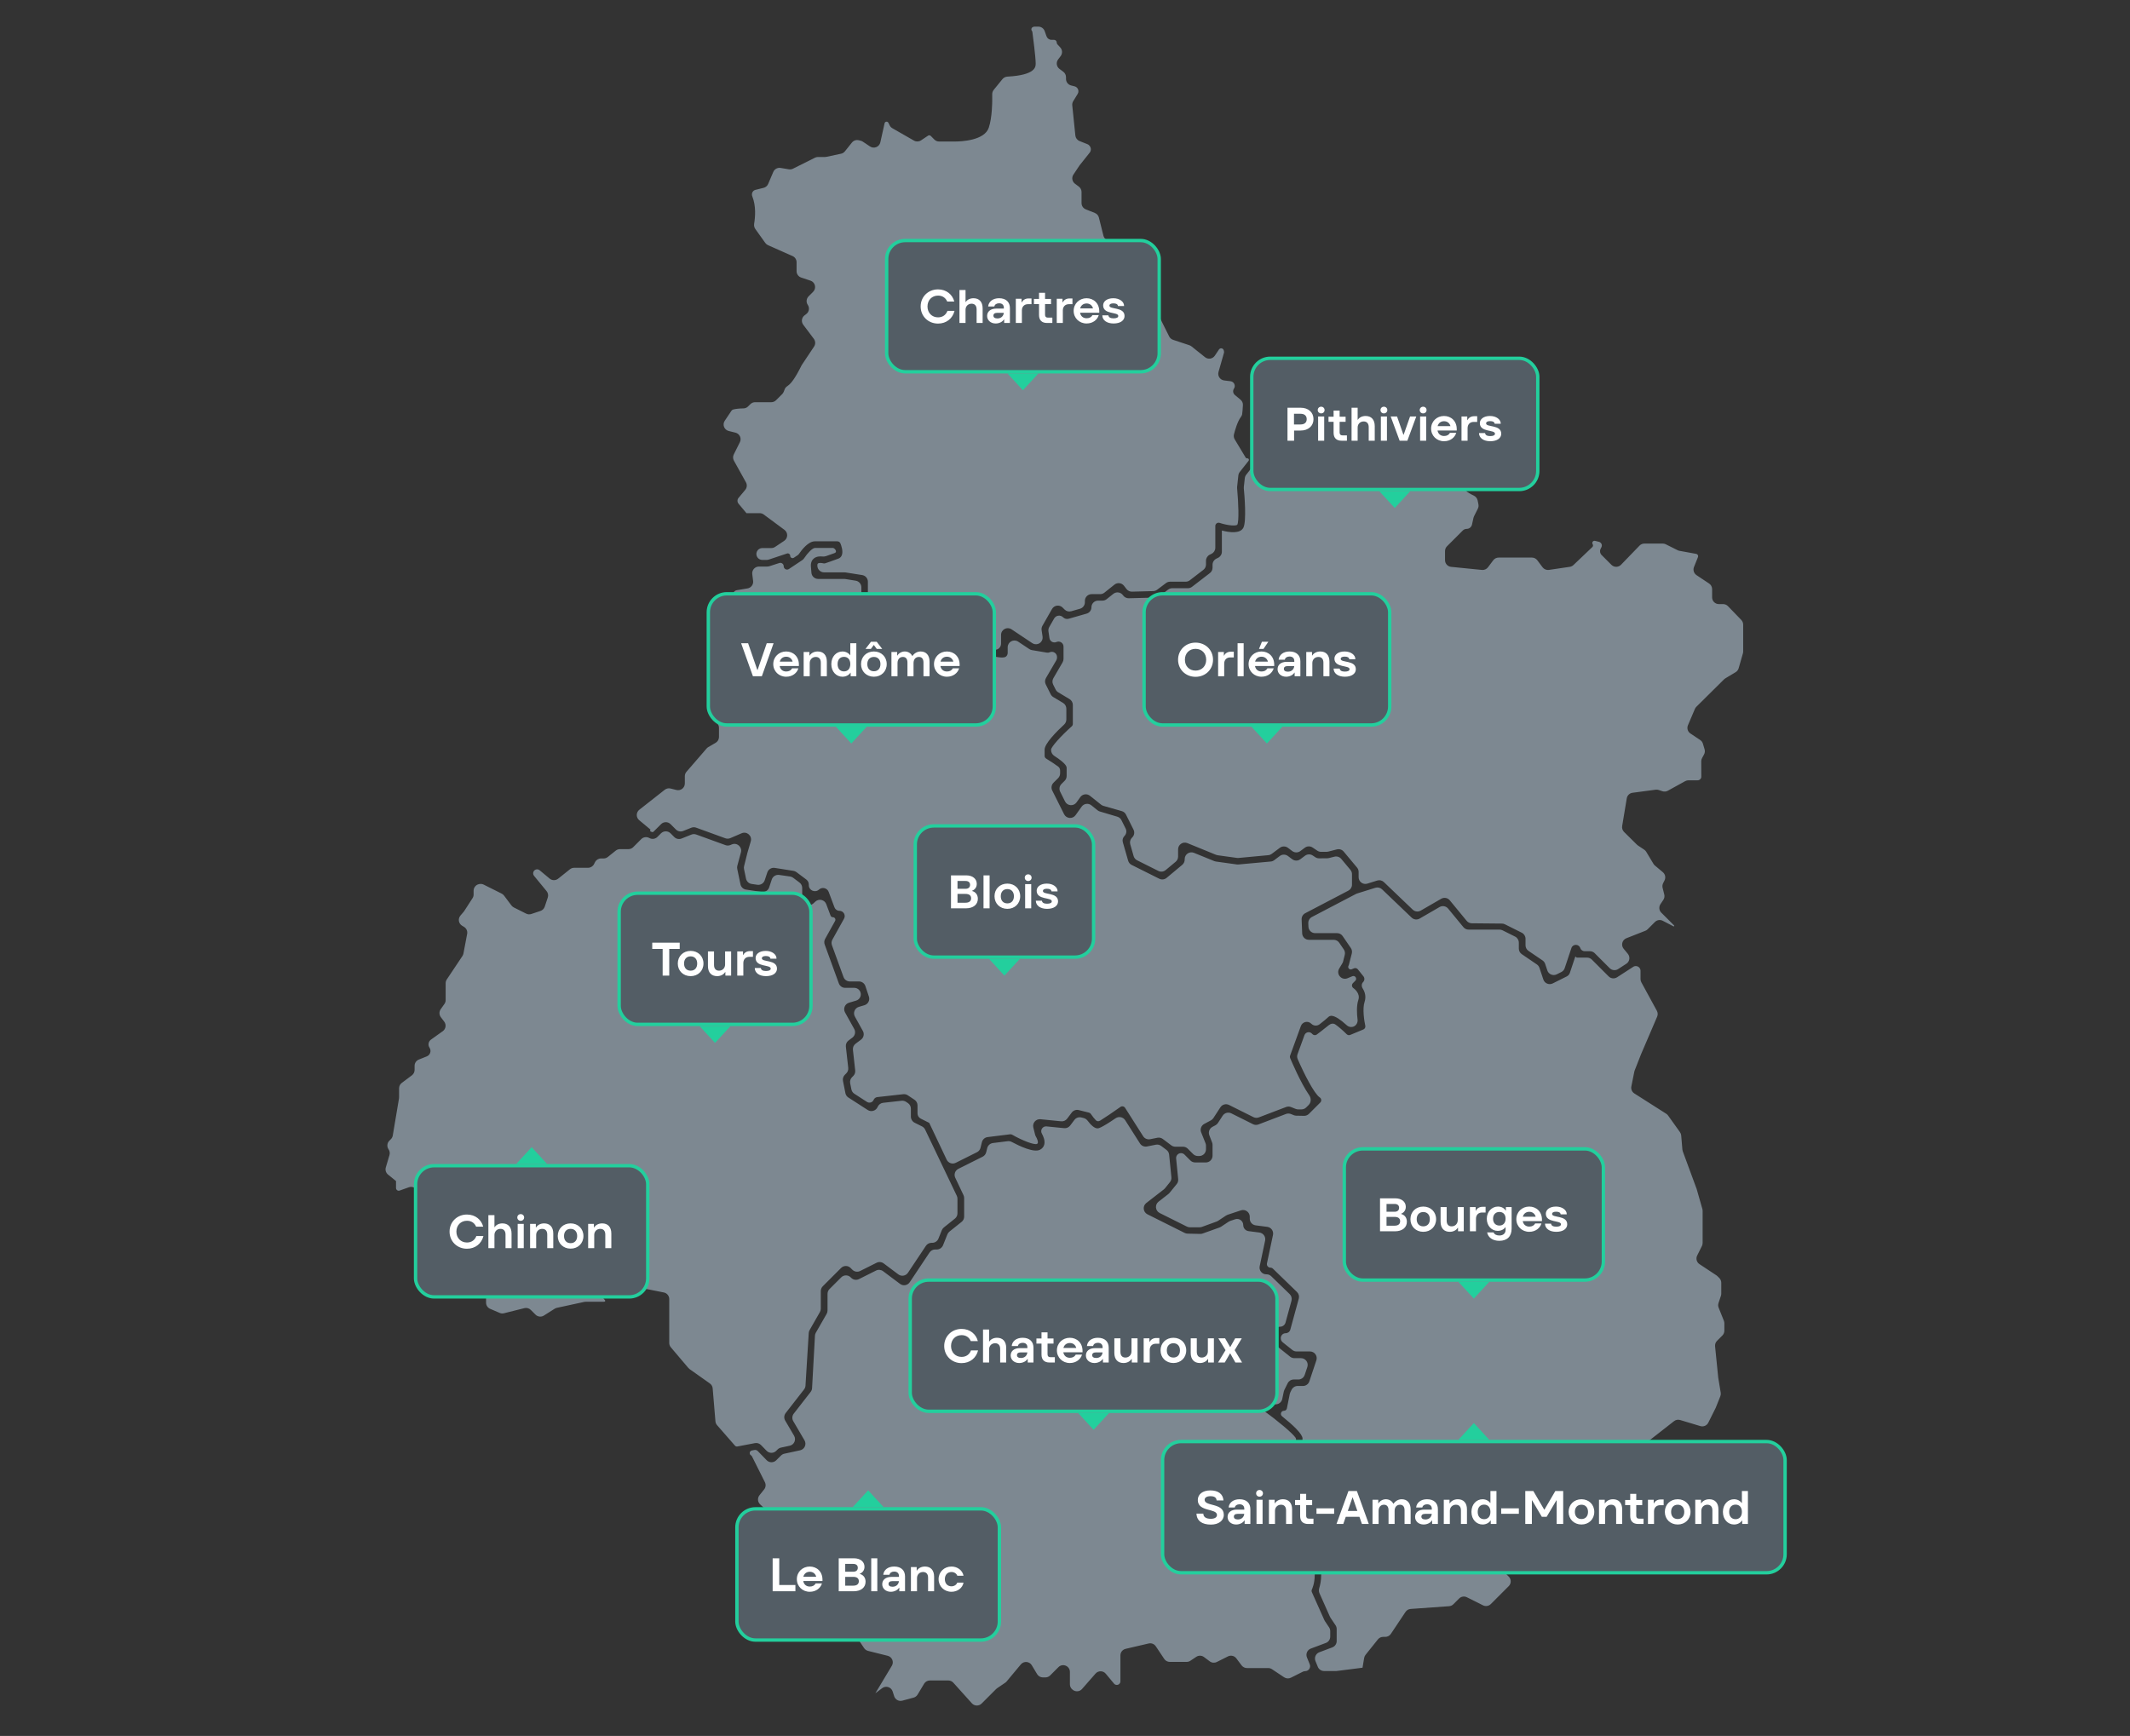 <svg width="633" height="516" viewBox="0 0 633 516" fill="none" xmlns="http://www.w3.org/2000/svg">
<rect x="0" y="0" width="633" height="516" fill="#333333" stroke="none"/>
<path fill-rule="evenodd" clip-rule="evenodd" d="M338.784 339.898C339.228 340.595 340.054 340.948 340.864 340.786L343.491 340.261C344.05 340.149 344.63 340.281 345.085 340.624L346.659 341.808C347.106 342.144 347.391 342.652 347.447 343.208L348.118 349.932C348.17 350.453 348.016 350.975 347.687 351.383L346.227 353.202C346.129 353.324 346.017 353.434 345.893 353.53L340.671 357.579C339.507 358.481 339.685 360.289 341.002 360.948L352.067 366.484C352.332 366.616 352.622 366.688 352.918 366.695L356.69 366.778C356.935 366.783 357.178 366.743 357.408 366.661L362.448 364.858C362.601 364.804 362.747 364.73 362.883 364.64L365.117 363.153C365.265 363.055 365.424 362.977 365.592 362.921L367.076 362.425C368.253 362.032 369.469 362.908 369.469 364.149C369.469 365.062 370.147 365.833 371.053 365.951L374.271 366.368C375.429 366.518 376.212 367.623 375.97 368.765L374.36 376.371C374.097 377.615 375.045 378.786 376.317 378.786H376.389C376.909 378.786 377.408 378.988 377.781 379.35L383.271 384.673C383.794 385.181 384 385.932 383.808 386.635L382.041 393.112C381.84 393.852 381.167 394.366 380.4 394.366C379.461 394.366 378.699 395.127 378.699 396.067V398.544C378.699 399.152 378.976 399.726 379.45 400.106L383.402 403.267C383.756 403.551 384.197 403.706 384.651 403.706H386.623C387.989 403.706 388.953 405.044 388.52 406.339L387.736 408.689C387.463 409.505 386.699 410.055 385.839 410.055H384.467C383.709 410.055 383.016 410.484 382.678 411.163L381.694 413.135C381.618 413.288 381.562 413.451 381.527 413.618L381.061 415.849C380.868 416.773 380.053 417.435 379.11 417.435H375.996C375.048 417.435 374.653 418.647 375.419 419.206C379.571 422.222 384.183 426.053 385.042 427.391C385.145 427.552 385.172 427.743 385.16 427.934C385.073 429.391 384.341 430.844 383.61 431.566C383.049 432.126 379.649 433.956 377.409 435.076C376.869 435.343 376.697 436.03 377.048 436.521L381.471 442.707C381.717 443.051 382.065 443.308 382.465 443.441L388.422 445.429C389.239 445.702 389.789 446.466 389.789 447.326V452.773C389.789 453.376 390.061 453.946 390.528 454.325L392.741 456.125C393.208 456.505 393.48 457.075 393.48 457.677V461.564C393.48 462.061 393.292 462.535 392.985 462.925C392.076 464.081 390.709 466.206 390.709 468.255C390.709 470.719 389.899 472.413 389.889 472.435C389.756 472.694 389.748 473 389.867 473.266L393.57 481.561C393.616 481.664 393.67 481.762 393.732 481.856L394.984 483.732C395.203 484.061 395.32 484.447 395.32 484.841V486.489C395.32 487.323 394.802 488.069 394.021 488.362L389.554 490.035C388.499 490.43 387.979 491.616 388.402 492.66L389.236 494.715C389.63 495.685 388.916 496.746 387.869 496.746C387.639 496.746 387.413 496.799 387.208 496.902L383.627 498.695C382.985 499.017 382.22 498.97 381.623 498.572L378.003 496.161C377.674 495.942 377.289 495.826 376.894 495.826H370.579C369.95 495.826 369.357 495.53 368.979 495.026L367.421 492.951C366.841 492.178 365.791 491.93 364.926 492.363L361.615 494.022C360.937 494.361 360.126 494.289 359.52 493.834L357.812 492.554C357.133 492.046 356.207 492.021 355.502 492.492L353.754 493.659C353.425 493.878 353.038 493.996 352.643 493.996H347.65C346.981 493.996 346.357 493.661 345.986 493.105L343.487 489.358C343.025 488.665 342.181 488.331 341.37 488.52L334.516 490.115C333.61 490.326 332.969 491.133 332.969 492.063V499.768C332.969 500.054 332.855 500.329 332.652 500.53C332.204 500.974 331.473 500.939 331.07 500.455L328.618 497.507C327.831 496.561 326.386 496.543 325.576 497.468L321.562 502.049C320.872 502.837 319.692 502.959 318.856 502.33L318.757 502.256C318.255 501.878 317.959 501.286 317.959 500.657V496.974C317.959 495.193 315.805 494.3 314.545 495.56L312.085 498.02C311.71 498.395 311.201 498.606 310.671 498.606H309.931C309.229 498.606 308.578 498.238 308.216 497.635L306.628 494.989C305.919 493.809 304.258 493.681 303.377 494.738L299.159 499.8C299.04 499.943 298.902 500.068 298.748 500.173L296.315 501.829C296.212 501.9 296.115 501.98 296.026 502.068L291.721 506.374C290.91 507.185 289.586 507.15 288.819 506.298L283.315 500.178C282.936 499.756 282.395 499.515 281.828 499.515H276.343C275.639 499.515 274.988 499.884 274.627 500.487L272.695 503.713C272.428 504.157 272 504.481 271.5 504.616L268.156 505.517C267.123 505.796 266.054 505.212 265.73 504.193L265.283 502.788C264.865 501.477 263.278 500.969 262.177 501.795L260.202 503.276C260.195 503.282 260.185 503.281 260.179 503.275C260.173 503.269 260.172 503.26 260.176 503.253L265.039 495.151C265.731 493.999 265.112 492.507 263.809 492.181L257.97 490.723C257.487 490.602 257.066 490.306 256.79 489.892L254.403 486.31C254.402 486.308 254.403 486.305 254.406 486.305C254.408 486.305 254.409 486.304 254.409 486.302V486.287C254.409 486.286 254.41 486.285 254.41 486.284L254.941 483.638C255.018 483.252 255.209 482.897 255.487 482.618L256.454 481.651C257.273 480.831 257.227 479.489 256.353 478.728L249.254 472.547C248.89 472.23 248.424 472.055 247.941 472.055H241.53C240.425 472.055 239.53 471.16 239.53 470.055V467.355C239.53 466.388 238.838 465.56 237.886 465.387L231.022 464.143C230.071 463.971 229.379 463.142 229.379 462.175V461.826C229.379 460.721 228.484 459.826 227.379 459.826H225.899C224.982 459.826 224.183 459.202 223.959 458.312L223.388 456.035C223.221 455.369 223.407 454.664 223.881 454.167L226.966 450.935C227.733 450.131 227.698 448.855 226.886 448.095L225.898 447.169C225.137 446.456 225.051 445.277 225.703 444.462L227.09 442.725C227.577 442.115 227.665 441.279 227.316 440.581L223.482 432.92C223.415 432.786 223.311 432.674 223.183 432.598C222.562 432.226 222.73 431.285 223.44 431.15L224.207 431.005C224.564 430.937 224.932 431.053 225.186 431.314L227.838 434.043C228.614 434.842 229.895 434.852 230.684 434.066L232.104 432.65C232.375 432.38 232.719 432.193 233.093 432.112L237.781 431.099C239.111 430.811 239.772 429.307 239.084 428.133L235.745 422.435C235.331 421.728 235.39 420.841 235.892 420.195L240.915 413.739C241.165 413.418 241.311 413.028 241.333 412.621L242.193 397.028C242.21 396.717 242.3 396.414 242.454 396.144L245.665 390.537C245.838 390.235 245.929 389.892 245.929 389.544V384.584C245.929 384.053 246.14 383.545 246.515 383.17L249.993 379.693C250.775 378.911 252.043 378.912 252.823 379.695L252.96 379.832C253.569 380.443 254.501 380.595 255.272 380.209L260.344 377.669C261.022 377.33 261.832 377.403 262.439 377.857L267.487 381.638C268.406 382.327 269.714 382.102 270.351 381.147L276.245 372.297C276.616 371.74 277.241 371.406 277.91 371.406H278.396C279.213 371.406 279.949 370.908 280.253 370.15L281.553 366.905C281.682 366.584 281.891 366.302 282.161 366.086L285.778 363.196C286.253 362.816 286.53 362.241 286.53 361.633V356.115C286.53 355.819 286.464 355.527 286.337 355.259L283.887 350.085C283.421 349.102 283.827 347.927 284.8 347.44L292.026 343.827C292.548 343.566 292.93 343.09 293.072 342.523L293.387 341.265C293.587 340.463 294.259 339.868 295.079 339.765L299.469 339.216C299.892 339.164 300.318 339.248 300.693 339.449C302.883 340.627 307.21 342.704 309.06 341.765C309.709 341.435 310.149 340.906 310.329 340.236C310.653 339.014 310 337.63 309.639 336.992C309.568 336.867 309.512 336.734 309.477 336.595C309.235 335.632 310.022 334.72 311.01 334.819L316.247 335.343C316.944 335.413 317.626 335.114 318.046 334.554L319.284 332.905C319.766 332.262 320.586 331.971 321.365 332.164L322.045 332.333C322.518 332.45 322.928 332.74 323.222 333.129C324.117 334.313 325.202 335.406 326.15 335.406C326.409 335.406 327.125 335.404 331.532 332.403C332.476 331.761 333.772 332.012 334.384 332.976L338.784 339.898ZM419.513 272.757C420.156 273.372 421.128 273.488 421.898 273.042L427.811 269.616C428.658 269.125 429.736 269.32 430.358 270.076L434.899 275.596C435.279 276.058 435.846 276.326 436.444 276.326H445.646C445.957 276.326 446.264 276.398 446.542 276.538L450.265 278.402C450.942 278.741 451.369 279.434 451.369 280.191V281.968C451.369 282.63 451.697 283.249 452.244 283.621L456.731 286.675C457.093 286.922 457.364 287.28 457.503 287.695L458.66 291.16C459.045 292.314 460.362 292.86 461.45 292.316L465.623 290.234C466.056 290.017 466.385 289.638 466.538 289.179L468.092 284.518C468.149 284.348 468.39 284.348 468.447 284.518C468.472 284.594 468.544 284.646 468.624 284.646H471.651C472.182 284.646 472.69 284.857 473.066 285.232L478.065 290.232C478.733 290.899 479.775 291.009 480.567 290.496L485.364 287.389C485.965 286.999 486.763 287.123 487.218 287.676C487.426 287.928 487.539 288.245 487.539 288.571V291.036C487.539 291.37 487.623 291.699 487.783 291.993L492.395 300.453C492.688 300.991 492.719 301.634 492.477 302.198L487.679 313.396L485.794 318.191C485.751 318.301 485.718 318.414 485.695 318.529L484.809 322.941C484.647 323.752 484.999 324.578 485.696 325.022L495.172 331.057C495.388 331.194 495.576 331.372 495.725 331.581L499.26 336.528C499.469 336.821 499.595 337.164 499.625 337.523L499.977 341.705C499.992 341.884 500.031 342.061 500.093 342.229L504.219 353.425L505.913 359.356C505.964 359.535 505.99 359.72 505.99 359.905V369.493C505.99 369.804 505.917 370.11 505.778 370.388L504.372 373.2C503.92 374.105 504.214 375.205 505.058 375.763L510.084 379.087C510.194 379.159 510.296 379.242 510.39 379.335L510.938 379.879C511.316 380.254 511.53 380.765 511.53 381.299V384.551C511.53 384.766 511.495 384.979 511.427 385.183L510.711 387.331C510.562 387.78 510.576 388.267 510.751 388.706L512.307 392.598C512.401 392.834 512.449 393.086 512.449 393.34V395.557C512.449 396.087 512.239 396.596 511.864 396.971L510.269 398.565C509.845 398.99 509.634 399.582 509.693 400.179L510.629 409.515L511.368 413.965C511.428 414.325 511.388 414.694 511.252 415.033L509.879 418.475L507.681 422.878C507.246 423.749 506.248 424.181 505.316 423.901L499.301 422.093C498.68 421.906 498.006 422.033 497.494 422.433L482.439 434.202C482.161 434.419 481.999 434.751 481.999 435.103C481.999 435.993 481.028 436.542 480.266 436.084L480.024 435.939C479.62 435.696 479.116 435.69 478.706 435.924L475.12 437.971C474.207 438.492 473.047 438.218 472.464 437.343L470.833 434.896C470.462 434.34 469.838 434.005 469.169 434.005H463.487C463.476 434.005 463.465 434 463.459 433.99C463.445 433.97 463.414 433.97 463.401 433.992L458.374 442.365C458.039 442.923 457.452 443.283 456.803 443.33L452.402 443.646C451.277 443.727 450.453 444.738 450.599 445.856C450.744 446.962 450.855 448.108 450.921 449.115C450.995 450.234 450.069 451.115 448.953 451.008C447.832 450.902 446.566 450.75 445.429 450.585C443.572 450.32 442.445 452.572 443.772 453.898L446.314 456.44C446.689 456.815 446.9 457.324 446.9 457.854V458.664C446.9 459.581 446.275 460.381 445.385 460.604L444.768 460.758C443.26 461.135 442.74 463.015 443.84 464.114L448.373 468.641C449.155 469.422 449.156 470.689 448.374 471.47L443.039 476.806C442.43 477.415 441.5 477.566 440.73 477.181L435.928 474.78C435.158 474.395 434.228 474.546 433.62 475.155L431.916 476.858C431.576 477.198 431.125 477.404 430.645 477.438L419.217 478.256C418.6 478.3 418.039 478.627 417.696 479.141L413.343 485.665C412.972 486.221 412.348 486.555 411.679 486.555H411.05C410.443 486.555 409.868 486.831 409.489 487.306L405.815 491.898C405.602 492.165 405.46 492.482 405.404 492.819L404.921 495.715C404.92 495.721 404.915 495.725 404.909 495.725L397.19 496.706H393.484C392.671 496.706 391.938 496.213 391.632 495.46L390.936 493.751C390.511 492.708 391.032 491.519 392.087 491.124L395.94 489.682C396.722 489.39 397.24 488.643 397.24 487.809V484.216C397.24 483.818 397.121 483.43 396.899 483.1L395.407 480.88C395.342 480.784 395.286 480.683 395.239 480.577L392.131 473.592C391.912 473.102 391.908 472.547 392.065 472.034C392.339 471.144 392.629 469.822 392.629 468.215C392.629 465.885 395.11 463.366 395.11 463.366C395.295 463.18 395.4 462.928 395.4 462.665V456.697C395.4 456.095 395.128 455.525 394.661 455.145L392.448 453.346C391.98 452.966 391.709 452.396 391.709 451.794V445.877C391.709 445.016 391.158 444.251 390.342 443.979L383.657 441.751C383.255 441.617 382.907 441.36 382.661 441.016L380.614 438.148C379.905 437.155 380.244 435.768 381.315 435.186C382.838 434.359 384.435 433.43 384.959 432.906C385.989 431.886 387.089 429.786 387.089 427.606C387.089 426.262 384.316 423.638 381.007 420.984C380.34 420.45 380.712 419.356 381.567 419.356C381.992 419.356 382.359 419.055 382.442 418.638L383.297 414.347C383.331 414.173 383.389 414.005 383.468 413.846L383.848 413.084C384.186 412.404 384.879 411.975 385.638 411.975H387.218C388.079 411.975 388.843 411.424 389.115 410.608L391.202 404.348C391.634 403.053 390.67 401.715 389.305 401.715H385.31C384.857 401.715 384.417 401.561 384.062 401.278L381.198 398.99C380.838 398.703 380.629 398.268 380.629 397.808V397.736C380.629 396.94 381.274 396.295 382.069 396.295C382.719 396.295 383.288 395.861 383.459 395.234L385.978 386.005C386.17 385.302 385.964 384.551 385.441 384.043L378.287 377.103C378.09 376.912 377.826 376.805 377.552 376.805C376.881 376.805 376.38 376.187 376.519 375.531L378.31 367.076C378.552 365.933 377.768 364.827 376.61 364.678L373.153 364.231C372.156 364.102 371.409 363.253 371.409 362.247V361.669C371.409 360.305 370.073 359.341 368.778 359.772L364.841 361.082C364.674 361.137 364.515 361.215 364.368 361.312L361.997 362.884C361.866 362.971 361.724 363.042 361.576 363.096L357.21 364.685C356.991 364.764 356.76 364.805 356.527 364.805H353.601C353.291 364.805 352.985 364.733 352.707 364.594L344.635 360.563C343.32 359.905 343.139 358.101 344.299 357.196L347.25 354.895C347.369 354.802 347.477 354.696 347.572 354.58L349.699 351.965C350.032 351.556 350.19 351.031 350.138 350.505L349.528 344.364C349.443 343.508 350.116 342.765 350.976 342.765C351.362 342.765 351.733 342.919 352.006 343.192L353.763 344.95C354.138 345.325 354.647 345.536 355.177 345.536H358.349C359.453 345.536 360.349 344.64 360.349 343.536V340.315C360.349 340.071 360.304 339.829 360.217 339.601L359.389 337.435C359.029 336.493 359.427 335.43 360.317 334.956L361.214 334.478C361.513 334.319 361.766 334.087 361.95 333.803L363.356 331.642C363.911 330.79 365.016 330.489 365.926 330.943L372.374 334.163C372.875 334.413 373.457 334.442 373.98 334.243L382.17 331.123C382.639 330.944 383.159 330.949 383.625 331.135L384.51 331.49C384.734 331.58 384.972 331.628 385.214 331.633L387.537 331.679C388.081 331.69 388.606 331.478 388.991 331.094L392.368 327.717C392.803 327.282 392.731 326.557 392.219 326.215C390.528 325.091 387.481 319.024 385.648 314.807C385.447 314.343 385.435 313.821 385.608 313.347L387.669 307.687C388 306.778 389.163 306.52 389.848 307.204L390.059 307.414C390.403 307.759 390.949 307.798 391.339 307.505C391.451 307.417 393.497 305.881 394.922 304.711C395.496 304.239 396.271 304.107 396.877 304.537C397.802 305.193 399.061 306.267 400.209 307.416C400.488 307.694 400.906 307.777 401.27 307.626L405.162 306.01C405.6 305.828 405.843 305.358 405.74 304.896C405.449 303.616 404.84 299.855 405.53 297.805C406.043 296.249 405.635 294.87 404.974 293.823C404.597 293.226 404.59 292.426 405.089 291.926C405.556 291.459 405.597 290.716 405.184 290.2L403.527 288.129C403.25 287.783 402.779 287.663 402.371 287.833L401.715 288.107C401.04 288.389 400.397 287.646 400.773 287.019C400.81 286.957 400.839 286.89 400.857 286.819L401.732 283.425C401.876 282.866 401.772 282.272 401.446 281.796L399.015 278.246C398.642 277.701 398.025 277.375 397.365 277.375H390.84C389.767 277.375 388.885 276.528 388.842 275.456L388.8 274.431C388.769 273.658 389.186 272.937 389.871 272.578L402.96 265.729C403.066 265.674 403.177 265.628 403.291 265.592L408.743 263.888C409.438 263.671 410.196 263.848 410.722 264.351L419.513 272.757ZM200.386 248.812C200.952 249.378 201.802 249.552 202.545 249.254L205.471 248.08C205.928 247.897 206.436 247.888 206.898 248.056L215.607 251.216C216.084 251.39 216.609 251.375 217.076 251.175L217.474 251.005C219.009 250.348 220.625 251.75 220.192 253.362L219.123 257.345C219.042 257.647 219.033 257.965 219.097 258.272L220.054 262.862C220.226 263.682 220.889 264.308 221.717 264.432L226.386 265.128C227.348 265.271 228.273 264.702 228.579 263.78L229.363 261.42C229.668 260.503 230.586 259.935 231.543 260.071L234.79 260.533C235.124 260.581 235.44 260.712 235.71 260.915L237.601 262.336C238.104 262.714 238.4 263.306 238.4 263.935V267.04C238.4 268.78 240.468 269.69 241.751 268.514L242.327 267.986C243.371 267.029 245.053 267.432 245.551 268.758L246.829 272.164C246.938 272.454 247.215 272.646 247.525 272.646C248.092 272.646 248.451 273.255 248.176 273.751L245.212 279.088C244.931 279.594 244.883 280.198 245.081 280.742L249.291 292.319C249.578 293.109 250.33 293.635 251.171 293.635H253.884C254.717 293.635 255.457 294.169 255.72 294.96C256.064 295.997 255.482 297.114 254.435 297.425L252.309 298.056C251.082 298.421 250.509 299.827 251.13 300.945L253.861 305.859C254.347 306.733 254.112 307.832 253.312 308.432L252.166 309.29C251.598 309.715 251.298 310.409 251.377 311.114L252.082 317.409C252.15 318.014 251.939 318.616 251.509 319.046L251.066 319.49C250.593 319.962 250.388 320.639 250.518 321.294L251.244 324.945C251.35 325.476 251.666 325.942 252.122 326.235L257.885 329.953C258.931 330.627 260.339 330.176 260.821 329.028C261.102 328.359 261.727 327.886 262.448 327.806L267.935 327.196C268.403 327.144 268.874 327.259 269.266 327.52L269.809 327.882C270.365 328.253 270.699 328.878 270.699 329.546V331.931C270.699 332.688 271.127 333.38 271.803 333.719L274.017 334.828C274.414 335.027 274.733 335.353 274.925 335.753L284.344 355.447C284.472 355.716 284.539 356.011 284.539 356.31V360.664C284.539 361.272 284.263 361.846 283.789 362.226L280.5 364.857C280.231 365.073 280.022 365.354 279.893 365.675L278.893 368.169C278.589 368.928 277.854 369.425 277.037 369.425H276.83C276.162 369.425 275.537 369.759 275.166 370.316L269.832 378.317C269.195 379.272 267.887 379.496 266.968 378.807L262.609 375.538C262.003 375.083 261.191 375.01 260.513 375.349L255.619 377.8C254.849 378.186 253.918 378.035 253.309 377.426L252.784 376.9C252.003 376.119 250.736 376.119 249.955 376.9L244.516 382.34C244.141 382.715 243.93 383.223 243.93 383.754V389.004C243.93 389.353 243.839 389.695 243.666 389.997L240.601 395.362C240.448 395.628 240.36 395.925 240.341 396.231L239.377 411.888C239.352 412.29 239.207 412.675 238.96 412.993L233.492 420.025C232.989 420.671 232.931 421.559 233.346 422.265L235.991 426.772C236.68 427.947 236.019 429.452 234.688 429.739L232.086 430.301C231.71 430.382 231.365 430.57 231.094 430.842L230.672 431.263C229.884 432.051 228.603 432.043 227.826 431.245L226.16 429.536C225.691 429.055 225.013 428.842 224.353 428.967L219.134 429.962C218.951 429.997 218.762 429.963 218.602 429.868C218.534 429.827 218.473 429.776 218.421 429.716L213.102 423.63C212.821 423.309 212.65 422.906 212.615 422.48L211.797 412.694C211.748 412.106 211.442 411.569 210.96 411.228L204.946 406.972C204.809 406.875 204.685 406.761 204.576 406.633L199.364 400.485C199.058 400.124 198.89 399.665 198.89 399.192V386.146C198.89 385.192 198.217 384.371 197.281 384.184L189.569 382.645C189.086 382.549 188.656 382.278 188.361 381.885L186.507 379.417C186.189 378.993 185.715 378.713 185.19 378.639L178.759 377.723C177.27 377.511 176.109 378.989 176.669 380.385C177.405 382.235 178.804 385.5 179.803 386.51C179.814 386.521 179.82 386.526 179.829 386.539C179.948 386.714 179.773 386.936 179.561 386.936H174.083C173.941 386.936 173.799 386.951 173.66 386.981L165.487 388.751C165.257 388.8 165.038 388.89 164.84 389.016L161.632 391.049C160.841 391.55 159.809 391.435 159.147 390.773L157.741 389.367C157.244 388.87 156.522 388.671 155.841 388.841L149.773 390.362C149.349 390.468 148.902 390.433 148.5 390.26L145.662 389.045C144.926 388.73 144.449 388.007 144.449 387.207V383.978C144.449 383.475 144.639 382.991 144.98 382.621L146.689 380.77C147.03 380.401 147.22 379.917 147.22 379.414V375.369C147.22 375.155 147.186 374.942 147.118 374.739L145.494 369.846C145.223 369.028 144.458 368.476 143.596 368.476H140.448C139.917 368.476 139.409 368.265 139.034 367.89L136.526 365.383C135.872 364.728 134.853 364.609 134.064 365.094L132.042 366.339C131.727 366.533 131.364 366.635 130.994 366.635H129.513C129.29 366.635 129.093 366.492 129.023 366.281C128.976 366.138 128.994 365.982 129.071 365.854L131.251 362.229C131.507 361.803 131.596 361.295 131.498 360.807L130.592 356.277C130.304 354.835 128.608 354.187 127.431 355.07L127.303 355.166C126.354 355.877 124.999 355.612 124.388 354.595L123.892 353.77C123.402 352.953 122.404 352.596 121.506 352.916L118.767 353.892C118.242 354.079 117.69 353.69 117.69 353.132V351.056C117.69 351.052 117.685 351.051 117.683 351.053C117.681 351.055 117.679 351.055 117.677 351.054L115.315 349.136C114.688 348.627 114.428 347.791 114.657 347.017L115.746 343.331C115.913 342.764 115.821 342.151 115.494 341.658L115.452 341.596C114.927 340.804 115.03 339.752 115.701 339.079L116.17 338.607C116.462 338.314 116.656 337.936 116.725 337.528L118.572 326.53C118.591 326.421 118.6 326.31 118.6 326.199V323.495C118.6 322.866 118.896 322.273 119.399 321.896L122.41 319.636C122.913 319.258 123.209 318.665 123.209 318.036V316.81C123.209 315.992 123.707 315.256 124.467 314.953L126.837 314.006C127.868 313.594 128.258 312.336 127.641 311.413C127.116 310.629 127.309 309.57 128.077 309.021L131.582 306.517C132.496 305.864 132.693 304.586 132.018 303.688L131.005 302.341C130.483 301.646 130.469 300.694 130.971 299.985L132.073 298.425C132.312 298.087 132.44 297.684 132.44 297.27V292.252C132.44 291.857 132.557 291.471 132.776 291.142L137.424 284.174C137.573 283.951 137.675 283.7 137.725 283.436L138.83 277.595C138.986 276.772 138.613 275.94 137.895 275.509L137.326 275.167C136.269 274.532 136.033 273.101 136.829 272.16L137.9 270.896L140.429 266.981C140.638 266.658 140.749 266.281 140.749 265.896V264.764C140.749 263.811 141.422 262.991 142.356 262.803L142.466 262.781C142.903 262.694 143.356 262.754 143.755 262.954L149.089 265.624C149.366 265.763 149.607 265.964 149.793 266.212L151.997 269.149C152.183 269.397 152.424 269.598 152.701 269.737L156.367 271.574C156.843 271.812 157.393 271.851 157.897 271.683L160.621 270.772C161.218 270.573 161.687 270.104 161.885 269.507L162.791 266.784C163.008 266.132 162.875 265.414 162.439 264.883L158.707 260.341C158.362 259.921 158.348 259.319 158.673 258.884C159.079 258.341 159.856 258.25 160.376 258.684L163.346 261.16C164.076 261.768 165.133 261.779 165.875 261.186L169.382 258.383C169.737 258.1 170.177 257.946 170.631 257.946H174.755C175.512 257.946 176.204 257.519 176.543 256.842L176.826 256.279C177.165 255.602 177.857 255.175 178.613 255.175H179.377C179.832 255.175 180.273 255.021 180.627 254.737L182.991 252.844C183.346 252.56 183.787 252.406 184.241 252.406H186.761C187.291 252.406 187.8 252.195 188.175 251.82L190.571 249.423C191.179 248.815 192.108 248.664 192.877 249.047L193.071 249.144C193.841 249.527 194.769 249.376 195.377 248.768L196.445 247.7C197.226 246.919 198.493 246.919 199.274 247.7L200.386 248.812ZM247.47 162.875C247.898 162.875 248.333 163.351 248.428 163.768C248.516 164.156 248.267 164.313 247.894 164.451C247.121 164.738 246.107 165.088 245.42 165.322C245.085 165.436 244.728 165.451 244.377 165.414C243.654 165.339 242.621 165.376 241.86 166.005C241.4 166.375 240.88 167.105 240.989 168.435L241.144 170.254C241.232 171.29 242.098 172.085 243.137 172.085H250.88C250.986 172.085 251.092 172.094 251.196 172.111L254.296 172.606C255.266 172.761 255.98 173.598 255.98 174.581V176.656C255.98 179.496 256.54 180.166 257.81 180.996C258.17 181.226 258.57 181.496 259.039 181.965C259.772 182.698 260.396 183.18 260.906 183.498C261.41 183.812 261.848 184.252 262.036 184.816L264.964 193.608C265.294 194.6 266.332 195.17 267.346 194.916L272.53 193.621C273.077 193.484 273.656 193.584 274.125 193.897L275.535 194.839C275.864 195.058 276.25 195.175 276.646 195.175H278.669C279.774 195.175 280.669 196.071 280.669 197.175V197.59C280.669 198.673 281.532 199.559 282.614 199.589L289.396 199.775C290.277 199.799 291.07 199.244 291.348 198.408L292.061 196.27C292.397 195.263 293.46 194.701 294.494 194.941C298.156 195.789 298.729 195.344 298.999 195.135C299.299 194.855 299.469 194.463 299.469 194.053V192.39C299.469 190.793 301.248 189.84 302.577 190.725L305.904 192.939C306.138 193.095 306.402 193.199 306.68 193.246L311.096 193.99C311.392 194.039 311.695 194.002 311.97 193.881C312.988 193.435 314.129 194.181 314.129 195.292V195.46C314.129 195.752 314.052 196.039 313.905 196.291L310.844 201.541C310.504 202.124 310.481 202.839 310.783 203.442L312.248 206.374C312.419 206.715 312.683 207 313.009 207.196L315.927 208.943C316.53 209.305 316.9 209.956 316.9 210.659V213.877C316.9 214.442 316.659 214.98 316.245 215.365C313.963 217.48 310.44 221.038 310.44 222.816V224.668C310.44 225.008 310.618 225.322 310.909 225.496C312.225 226.285 313.706 227.293 314.498 227.888C314.869 228.167 315.049 228.599 315.049 229.063V229.875C315.049 230.407 314.837 230.916 314.461 231.292L313.083 232.665C312.472 233.274 312.32 234.206 312.706 234.977L316.233 242.027C316.908 243.374 318.773 243.52 319.649 242.295L321.451 239.774C322.118 238.84 323.432 238.658 324.328 239.375L326.184 240.862C326.386 241.023 326.617 241.144 326.864 241.217L332.048 242.758C332.578 242.916 333.02 243.286 333.267 243.781L334.528 246.305C334.893 247.034 334.749 247.914 334.171 248.489C333.682 248.974 333.497 249.687 333.687 250.349L335.267 255.852C335.421 256.39 335.794 256.838 336.295 257.089L344.519 261.201C345.23 261.556 346.084 261.457 346.695 260.948L351.35 257.065C351.806 256.685 352.07 256.122 352.07 255.529V255.357C352.07 253.937 353.507 252.97 354.823 253.504L360.868 255.961C361.021 256.024 361.182 256.067 361.346 256.089L367.561 256.954C367.713 256.975 367.866 256.979 368.019 256.965L377.644 256.087C378.014 256.053 378.366 255.918 378.663 255.695L380.339 254.437C381.05 253.903 382.029 253.903 382.74 254.437L384.031 255.406C384.742 255.939 385.718 255.94 386.43 255.408L387.826 254.363C388.505 253.855 389.431 253.83 390.136 254.301L390.887 254.803C391.221 255.027 391.615 255.144 392.016 255.14L394.46 255.118C394.619 255.116 394.777 255.096 394.931 255.057L396.57 254.643C397.315 254.455 398.103 254.711 398.595 255.3L401.324 258.569C401.625 258.928 401.789 259.382 401.789 259.851V262.965C401.789 263.709 401.376 264.392 400.717 264.737L387.891 271.449C387.206 271.807 386.789 272.528 386.82 273.3L386.984 277.435C387.026 278.508 387.908 279.356 388.982 279.356H396.344C397.005 279.356 397.623 279.682 397.995 280.228L399.353 282.214C399.675 282.686 399.78 283.273 399.642 283.827L399.151 285.787C399.104 285.979 399.028 286.162 398.927 286.331L397.985 287.901C396.993 289.557 398.689 291.518 400.471 290.775L401.891 290.183C402.228 290.042 402.616 290.142 402.844 290.426C403.103 290.751 403.078 291.218 402.785 291.513L402.072 292.229C401.64 292.663 401.711 293.383 402.219 293.725C402.309 293.785 404.349 295.205 403.679 297.215C403.103 298.942 403.226 301.311 403.446 303.049C403.557 303.926 403.096 304.789 402.281 305.129C401.588 305.418 400.793 305.262 400.238 304.757C396.081 300.969 395.092 301.982 394.69 302.375C394.288 302.784 393.206 303.652 392.164 304.463C391.42 305.041 390.363 304.968 389.698 304.3C388.726 303.325 387.069 303.691 386.598 304.985L383.389 313.798C383.306 314.028 383.313 314.281 383.409 314.505C383.79 315.413 386.515 321.862 389.088 325.571C389.701 326.456 389.676 327.689 388.914 328.45L388.185 329.18C387.81 329.555 387.301 329.765 386.771 329.765H385.802C385.549 329.765 385.298 329.717 385.064 329.624L383.652 329.063C383.187 328.878 382.669 328.875 382.202 329.053L374.1 332.143C373.577 332.342 372.995 332.313 372.494 332.063L365.247 328.444C364.337 327.989 363.231 328.29 362.677 329.143L360.591 332.353C360.406 332.637 360.153 332.869 359.855 333.028L357.88 334.082C356.98 334.562 356.586 335.642 356.965 336.589L358.257 339.818C358.351 340.054 358.4 340.306 358.4 340.561V341.625C358.4 342.73 357.504 343.625 356.4 343.625H355.998C355.467 343.625 354.958 343.415 354.583 343.04L352.985 341.442C352.61 341.067 352.102 340.856 351.571 340.856H349.297C348.863 340.856 348.442 340.715 348.095 340.455L345.565 338.553C345.109 338.211 344.529 338.079 343.97 338.191L341.805 338.626C340.994 338.789 340.167 338.436 339.723 337.738L334.364 329.307C334.063 328.833 333.426 328.709 332.969 329.036C330.771 330.606 328.172 332.343 326.939 333.104C326.516 333.365 326.023 333.355 325.676 332.999C325.233 332.543 324.664 331.835 324.199 331.135C324.064 330.93 323.857 330.783 323.619 330.723L320.586 329.967C319.806 329.772 318.985 330.064 318.503 330.707L317.146 332.514C316.726 333.074 316.043 333.373 315.347 333.303L309.229 332.69C307.851 332.551 306.753 333.821 307.089 335.164L307.62 337.288C307.646 337.393 307.681 337.496 307.724 337.595C307.767 337.695 307.82 337.791 307.875 337.885C308.19 338.42 308.547 339.288 308.419 339.746C308.399 339.836 308.359 339.926 308.169 340.026C307.409 340.375 303.989 339.115 300.789 337.286C300.607 337.182 300.397 337.139 300.189 337.165L293.503 337.996C292.681 338.098 292.007 338.696 291.808 339.499L291.391 341.181C291.25 341.749 290.868 342.226 290.344 342.488L284.036 345.642C283.033 346.143 281.815 345.722 281.335 344.709L276.131 333.729C276.13 333.726 276.128 333.725 276.125 333.725C276.122 333.725 276.119 333.728 276.119 333.731V333.737C276.119 333.745 276.11 333.751 276.103 333.747L273.621 332.503C273.038 332.211 272.669 331.614 272.669 330.961V328.567C272.669 327.898 272.335 327.273 271.777 326.902L269.775 325.569C269.384 325.308 268.913 325.194 268.445 325.246L260.729 326.108C260.242 326.162 259.822 326.476 259.633 326.928C259.308 327.703 258.36 327.996 257.654 327.54L253.9 325.114C253.446 324.821 253.13 324.357 253.024 323.827L252.659 322.005C252.528 321.349 252.733 320.672 253.206 320.199L253.58 319.825C254.009 319.396 254.22 318.795 254.153 318.191L253.475 312.062C253.397 311.358 253.697 310.665 254.265 310.24L255.882 309.031C256.683 308.432 256.918 307.334 256.433 306.46L254.057 302.174C253.437 301.056 254.011 299.651 255.237 299.287L256.896 298.794C257.98 298.472 258.582 297.316 258.224 296.243L257.175 293.102C256.903 292.286 256.139 291.736 255.278 291.736H252.56C251.719 291.736 250.968 291.21 250.681 290.42L247.241 280.963C247.043 280.419 247.09 279.815 247.371 279.309L250.837 273.065C251.417 272.02 250.661 270.736 249.466 270.736C248.812 270.736 248.227 270.331 247.997 269.719L246.273 265.124C245.826 263.933 244.317 263.571 243.378 264.43C242.226 265.485 240.369 264.668 240.369 263.105V262.932C240.369 262.342 240.092 261.787 239.62 261.434L236.687 259.233C236.426 259.037 236.121 258.908 235.799 258.858L230.244 257.98C229.278 257.827 228.343 258.396 228.034 259.324L227.26 261.653C226.953 262.574 226.03 263.142 225.07 263L223.37 262.749C222.541 262.627 221.876 262 221.705 261.179L221.113 258.345C221.052 258.049 221.058 257.744 221.131 257.451L222.11 253.536L223.119 250.084C223.594 248.462 221.966 247.019 220.412 247.684L217.027 249.134C216.559 249.334 216.033 249.349 215.555 249.175L206.876 246.016C206.415 245.848 205.907 245.856 205.451 246.038L203.023 247.007C202.28 247.304 201.433 247.129 200.867 246.564L199.282 244.978C198.501 244.198 197.237 244.197 196.455 244.977L194.229 247.197C194.08 247.346 193.853 247.382 193.665 247.289L193.293 247.102C193.178 247.045 193.153 246.892 193.244 246.801C193.322 246.723 193.316 246.595 193.231 246.524L189.959 243.797C188.981 242.983 189.003 241.475 190.003 240.688L197.559 234.752C198.045 234.37 198.68 234.234 199.28 234.384L201.034 234.823C202.296 235.139 203.52 234.185 203.52 232.883V230.72C203.52 230.239 203.693 229.775 204.007 229.412L209.992 222.487C210.136 222.321 210.306 222.179 210.496 222.068L212.678 220.794C213.292 220.436 213.669 219.778 213.669 219.067V216.346C213.669 215.677 213.335 215.053 212.779 214.682L212.291 214.357C211.603 213.898 211.269 213.063 211.449 212.256L211.673 211.257C211.947 210.035 213.263 209.362 214.414 209.857L216.42 210.718C217.74 211.285 219.209 210.317 219.209 208.88V202.284C219.209 201.754 219.42 201.245 219.795 200.87L223.224 197.441C223.944 196.721 224.008 195.573 223.371 194.777L221.049 191.876C220.625 191.346 220.499 190.637 220.714 189.993L223.71 181.01C224.105 179.826 223.331 178.573 222.096 178.397L218.961 177.95C218.253 177.849 217.768 177.183 217.888 176.478C217.978 175.944 218.398 175.526 218.932 175.437L222.155 174.901C223.214 174.724 223.944 173.745 223.812 172.681L223.559 170.653C223.411 169.46 224.341 168.406 225.544 168.406H228.025C228.233 168.406 228.44 168.373 228.638 168.309L231.593 167.356C232.239 167.148 232.9 167.63 232.9 168.308C232.9 169.106 233.789 169.582 234.454 169.139L238.408 166.504C238.516 166.432 238.616 166.35 238.707 166.259C238.808 166.157 238.898 166.045 238.977 165.925C239.969 164.419 241.44 162.875 242.19 162.875H247.47ZM401.946 125.394C402.351 125.597 402.487 126.109 402.235 126.486L401.897 126.991C401.661 127.344 401.614 127.791 401.772 128.186L403.729 133.073C404.219 134.295 405.734 134.719 406.787 133.929L409.376 131.986C409.722 131.726 410.143 131.585 410.576 131.585H414.273C414.935 131.585 415.512 131.135 415.672 130.492C415.958 129.347 417.423 129.011 418.179 129.918L419.724 131.771C420.355 132.528 421.443 132.712 422.288 132.206L423.208 131.655C424.207 131.056 425.504 131.435 426.025 132.476L426.468 133.364C426.607 133.641 426.679 133.947 426.679 134.258V138.839C426.679 139.433 426.942 139.996 427.398 140.376L430.139 142.661C430.433 142.905 430.791 143.061 431.17 143.109L432.869 143.322C433.487 143.4 434.026 143.766 434.369 144.285C434.717 144.814 435.125 145.362 435.549 145.786C436.128 146.365 437.05 146.877 437.923 147.28C438.537 147.563 439 148.105 439.133 148.768L439.363 149.91C439.451 150.348 439.391 150.802 439.19 151.201L438.061 153.453C437.987 153.601 437.931 153.757 437.896 153.918L437.45 155.937C437.286 156.678 436.629 157.206 435.87 157.206C435.441 157.206 435.029 157.376 434.726 157.679L430.025 162.38C429.65 162.755 429.44 163.263 429.44 163.794V166.506C429.44 167.534 430.218 168.394 431.241 168.496L440.407 169.413C441.104 169.483 441.786 169.183 442.206 168.623L443.769 166.537C444.147 166.033 444.74 165.736 445.37 165.736H455.259C455.889 165.736 456.481 166.032 456.859 166.536L458.425 168.623C458.865 169.21 459.591 169.509 460.316 169.402L466.511 168.489C466.92 168.428 467.299 168.243 467.599 167.958L473.22 162.605C473.451 162.385 473.491 162.032 473.315 161.766C472.983 161.266 473.439 160.62 474.021 160.765L475.187 161.056C475.886 161.231 476.242 162.007 475.92 162.65L475.668 163.151C475.365 163.757 475.483 164.489 475.962 164.968L478.891 167.897C479.681 168.687 480.966 168.676 481.743 167.873L487.24 162.186C487.617 161.796 488.136 161.576 488.678 161.576H494.147C494.458 161.576 494.764 161.648 495.042 161.787L498.565 163.548C498.734 163.632 498.914 163.693 499.1 163.726L504.07 164.635C504.213 164.661 504.344 164.73 504.447 164.833C504.649 165.035 504.711 165.337 504.604 165.603L503.424 168.547C503.072 169.426 503.384 170.431 504.172 170.956L507.919 173.452C508.475 173.823 508.81 174.447 508.81 175.116V177.566C508.81 178.67 509.705 179.566 510.81 179.566H512.08C512.623 179.566 513.142 179.786 513.519 180.176L517.478 184.275C517.838 184.648 518.039 185.146 518.039 185.664V193.665C518.039 193.851 518.013 194.037 517.962 194.215L516.697 198.637C516.557 199.125 516.238 199.541 515.803 199.802L512.737 201.641C512.599 201.723 512.472 201.822 512.358 201.935L504.128 210.089C503.944 210.272 503.797 210.488 503.695 210.727L501.63 215.579C501.253 216.464 501.56 217.493 502.361 218.026L505.268 219.965C505.657 220.224 505.942 220.611 506.076 221.058L506.573 222.729C506.724 223.239 506.667 223.789 506.412 224.256L505.825 225.335C505.664 225.631 505.58 225.962 505.581 226.299L505.599 230.696C505.684 231.359 505.167 231.946 504.499 231.946H501.774C501.436 231.946 501.104 232.031 500.808 232.195L495.645 235.043C495.157 235.312 494.578 235.365 494.049 235.19L492.936 234.82C492.649 234.725 492.343 234.696 492.043 234.736L485.157 235.65C484.285 235.766 483.591 236.438 483.447 237.305L482.079 245.545C481.973 246.185 482.184 246.837 482.646 247.294L486.473 251.08C486.564 251.17 486.663 251.251 486.77 251.322L488.635 252.566C488.881 252.731 489.088 252.948 489.24 253.202L491.377 256.768C491.491 256.958 491.636 257.128 491.805 257.271L494.172 259.261C494.88 259.856 495.088 260.859 494.674 261.686L494.25 262.533C494.037 262.961 493.983 263.451 494.099 263.914L494.594 265.885C494.731 266.433 494.631 267.014 494.316 267.483L493.462 268.761C492.931 269.554 493.035 270.612 493.71 271.287L497.521 275.097C497.558 275.134 497.574 275.186 497.566 275.237C497.548 275.345 497.43 275.404 497.333 275.354L494.149 273.701C493.375 273.299 492.43 273.445 491.813 274.062L489.654 276.221C489.46 276.415 489.228 276.567 488.972 276.668L483.336 278.886C482.07 279.384 481.66 280.973 482.526 282.021L483.768 283.524C484.53 284.446 484.318 285.826 483.314 286.477L480.877 288.056C480.086 288.568 479.043 288.458 478.376 287.791L473.915 283.331C473.54 282.956 473.031 282.746 472.501 282.746H470.937C470.341 282.746 469.812 282.365 469.624 281.8C469.202 280.538 467.418 280.538 466.997 281.8L465.002 287.779C464.834 288.283 464.473 288.699 463.998 288.936L462.633 289.617C461.544 290.16 460.226 289.613 459.842 288.458L459.193 286.508C459.055 286.091 458.783 285.732 458.42 285.485L454.235 282.641C453.688 282.268 453.36 281.649 453.36 280.987V279.041C453.36 278.284 452.932 277.591 452.254 277.252L447.233 274.742C446.961 274.606 446.662 274.534 446.358 274.531L437.392 274.444C436.801 274.438 436.242 274.171 435.867 273.715L430.847 267.615C430.226 266.859 429.149 266.665 428.302 267.155L422.218 270.674C421.448 271.119 420.477 271.003 419.835 270.388L411.272 262.2C410.746 261.697 409.988 261.52 409.293 261.737L406.355 262.654C405.067 263.057 403.759 262.095 403.759 260.745V259.171C403.759 258.702 403.595 258.249 403.295 257.889L399.329 253.136C398.835 252.543 398.044 252.288 397.296 252.48L394.714 253.143C394.551 253.184 394.384 253.206 394.216 253.206H392.606C392.21 253.206 391.824 253.088 391.495 252.869L390.076 251.921C389.371 251.45 388.446 251.475 387.767 251.983L386.44 252.977C385.728 253.51 384.751 253.509 384.04 252.976L382.748 252.006C382.038 251.473 381.06 251.472 380.349 252.005L377.941 253.808C377.646 254.029 377.295 254.164 376.928 254.198L368.069 255.024C367.916 255.038 367.762 255.035 367.61 255.014L361.859 254.22C361.693 254.197 361.531 254.153 361.376 254.09L352.866 250.612C351.55 250.075 350.11 251.042 350.11 252.464V254.617C350.11 255.212 349.845 255.775 349.389 256.155L346.415 258.629C345.804 259.137 344.951 259.236 344.24 258.88L337.925 255.719C337.424 255.468 337.051 255.019 336.897 254.48L335.893 250.967C335.693 250.269 335.888 249.517 336.402 249.003L336.489 248.916C337.098 248.307 337.249 247.376 336.863 246.606L334.623 242.132C334.373 241.631 333.923 241.258 333.384 241.104L327.925 239.545C327.67 239.473 327.433 239.35 327.226 239.185L323.919 236.543C323.023 235.827 321.71 236.01 321.043 236.943L319.931 238.5C319.055 239.727 317.188 239.58 316.514 238.231L315.073 235.344C314.688 234.574 314.839 233.645 315.448 233.036L316.403 232.081C316.779 231.706 316.989 231.198 316.989 230.667V228.326C316.989 227.927 316.989 227.057 313.32 224.683C312.736 224.305 312.369 223.661 312.369 222.965V222.795C312.44 221.965 315.249 218.806 318.499 215.906C318.709 215.721 318.829 215.456 318.829 215.176V209.528C318.829 208.826 318.461 208.175 317.858 207.813L314.479 205.785C314.153 205.59 313.889 205.305 313.719 204.965L312.983 203.492C312.681 202.889 312.704 202.175 313.043 201.592L315.789 196.872C315.966 196.567 316.06 196.22 316.06 195.866V192.205C316.06 191.125 314.952 190.4 313.962 190.832C313.058 191.227 312.026 190.656 311.881 189.68L311.582 187.671C311.516 187.227 311.601 186.774 311.823 186.384L313.271 183.849C313.824 182.88 315.147 182.703 315.935 183.492C316.369 183.926 317.005 184.091 317.596 183.922L322.934 182.394C323.778 182.152 324.36 181.381 324.36 180.503C324.36 179.416 325.24 178.536 326.327 178.536H327.638C328.092 178.536 328.532 178.381 328.887 178.097L330.848 176.529C331.722 175.829 333 175.984 333.682 176.871L333.819 177.049C334.209 177.556 334.818 177.846 335.457 177.829L343.382 177.623C343.797 177.612 344.198 177.472 344.53 177.223L347.166 175.245C347.512 174.986 347.933 174.845 348.366 174.845H353.029C353.47 174.845 353.899 174.699 354.248 174.43L359.569 170.336C360.061 169.958 360.349 169.372 360.349 168.751V167.864C360.349 167.105 360.778 166.412 361.457 166.073L362.011 165.798C362.69 165.459 363.119 164.766 363.119 164.007V157.716C363.119 157.692 363.149 157.681 363.164 157.699C363.167 157.703 363.172 157.706 363.177 157.708C365.237 158.247 368.571 158.753 369.52 156.835C370.478 154.927 369.838 147.119 369.642 145.191C369.627 145.045 369.628 144.902 369.644 144.756L369.936 142.124C369.977 141.752 370.122 141.4 370.353 141.106L373.201 137.494C373.344 137.314 373.386 137.074 373.315 136.856C373.178 136.44 373.462 136.004 373.898 135.96L380.55 135.294C380.742 135.275 380.93 135.228 381.108 135.155L384.646 133.707C385.335 133.424 386.12 133.784 386.356 134.49C386.559 135.096 387.175 135.462 387.805 135.35L394.801 134.1C395.755 133.929 396.449 133.1 396.449 132.131V132.08C396.449 131.323 396.877 130.631 397.553 130.292L399.04 129.546C399.514 129.309 399.874 128.893 400.041 128.391L400.895 125.829C401.04 125.394 401.536 125.189 401.946 125.394ZM308.577 7.916C309.423 7.916 310.179 8.449 310.462 9.247L311.011 10.797C311.232 11.42 311.82 11.835 312.48 11.835H313.233C313.678 11.835 314.039 12.196 314.039 12.641C314.039 12.843 314.115 13.038 314.252 13.187L315.092 14.101C315.745 14.81 315.798 15.885 315.219 16.656L314.453 17.674C313.789 18.558 313.968 19.814 314.853 20.477L315.998 21.335C316.502 21.713 316.799 22.306 316.799 22.936V23.463C316.799 24.381 317.424 25.182 318.315 25.404L319.343 25.66C320.017 25.828 320.489 26.433 320.489 27.127C320.489 27.407 320.412 27.681 320.265 27.92L318.944 30.069C318.714 30.443 318.613 30.883 318.658 31.32L319.576 40.271C319.652 41.011 320.132 41.648 320.823 41.924L323.149 42.854C323.771 43.102 324.179 43.704 324.179 44.374C324.179 44.744 324.053 45.104 323.823 45.393L320.82 49.166L318.998 51.901C318.41 52.784 318.614 53.973 319.463 54.61L320.619 55.476C321.123 55.853 321.419 56.446 321.419 57.076V60.37C321.419 61.188 321.918 61.924 322.678 62.227L325.378 63.306C325.975 63.544 326.422 64.055 326.577 64.678L327.918 70.05C328.142 70.945 328.949 71.572 329.871 71.566L333.039 71.546C333.146 71.546 333.252 71.554 333.357 71.572C334.653 71.786 335.363 73.251 334.593 74.316C334.563 74.356 334.535 74.395 334.508 74.43C334.374 74.607 334.182 74.724 333.973 74.8C333.153 75.099 332.662 75.939 332.804 76.8L332.829 76.956C333.105 78.669 334.052 78.924 339.98 78.953C340.573 78.956 341.138 79.219 341.518 79.674L343.684 82.273C344.084 82.753 344.235 83.393 344.104 84.005C343.842 85.233 343.57 86.721 343.57 87.616V91.753C343.57 92.064 343.642 92.37 343.781 92.647L347.459 100.004C347.696 100.479 348.112 100.84 348.616 101.007L353.472 102.623C353.695 102.698 353.904 102.811 354.088 102.958L358.117 106.176C359.033 106.907 360.378 106.698 361.029 105.723L362.259 103.881C362.368 103.717 362.535 103.599 362.727 103.552C363.149 103.449 363.575 103.706 363.68 104.127L363.742 104.374C363.786 104.552 363.783 104.739 363.733 104.915L362.122 110.55C361.784 111.73 362.58 112.932 363.798 113.084L365.703 113.321C366.753 113.452 367.297 114.642 366.71 115.522C366.306 116.127 366.423 116.939 366.982 117.404L368.665 118.806C369.135 119.197 369.403 119.782 369.373 120.393C369.319 121.508 369.228 122.511 369.153 123.097C369.111 123.426 368.94 123.713 368.742 123.979C367.731 125.342 366.999 127.966 366.709 129.116C366.588 129.622 366.67 130.156 366.938 130.602L370.196 136.021C370.289 136.177 370.464 136.264 370.645 136.245L370.655 136.244C370.868 136.221 371.067 136.351 371.134 136.554C371.181 136.699 371.153 136.857 371.058 136.977L368.437 140.293C368.203 140.589 368.058 140.944 368.017 141.319L367.651 144.714C367.636 144.848 367.636 144.983 367.648 145.117C368.074 149.691 368.222 154.93 367.73 155.916C367.49 156.406 365.009 156.275 362.459 155.425C361.825 155.214 361.169 155.686 361.169 156.355V162.817C361.169 163.576 360.74 164.269 360.061 164.607L359.508 164.883C358.829 165.221 358.4 165.915 358.4 166.673V167.801C358.4 168.422 358.112 169.007 357.62 169.386L353.588 172.49C353.239 172.76 352.81 172.906 352.368 172.906H347.727C347.294 172.906 346.873 173.046 346.526 173.307L343.87 175.302C343.538 175.551 343.137 175.691 342.722 175.702L336.417 175.869C335.778 175.886 335.169 175.596 334.779 175.09L334.032 174.119C333.349 173.233 332.072 173.079 331.198 173.777L328.207 176.168C327.853 176.452 327.412 176.606 326.958 176.606H324.409C323.305 176.606 322.409 177.501 322.409 178.606V179.025C322.409 179.919 321.816 180.704 320.957 180.949L318.34 181.694C317.642 181.892 316.891 181.697 316.378 181.184L315.793 180.598C314.86 179.666 313.295 179.876 312.641 181.022L309.792 186.015C309.57 186.404 309.485 186.857 309.551 187.3L309.836 189.224C310.032 190.544 308.898 191.677 307.579 191.481C307.289 191.438 307.013 191.331 306.769 191.169L300.609 187.06C299.28 186.174 297.499 187.126 297.499 188.724V191.29C297.499 192.461 296.501 193.347 295.356 193.099C294.381 192.888 293.279 192.611 292.28 192.326C291.776 192.18 291.248 192.458 291.082 192.955L289.929 196.4C289.65 197.234 288.858 197.789 287.978 197.764L284.544 197.669C283.461 197.64 282.599 196.753 282.599 195.67V195.206C282.599 194.101 281.703 193.206 280.599 193.206H277.215C276.82 193.206 276.434 193.089 276.106 192.87L274.466 191.776C273.997 191.464 273.418 191.364 272.871 191.5L268.606 192.566C267.592 192.82 266.554 192.25 266.224 191.259L263.4 182.795C263.318 182.41 262.978 182.135 262.584 182.135H262.56C262.55 182.135 261.819 181.995 260.4 180.576C259.79 179.966 259.25 179.616 258.86 179.356C258.12 178.866 257.919 178.736 257.919 176.656V172.913C257.919 171.93 257.204 171.092 256.232 170.938L251.325 170.16C251.221 170.144 251.116 170.135 251.012 170.135H244.906C243.867 170.135 243.002 169.341 242.913 168.306L242.909 168.265C242.879 167.995 242.89 167.655 243.07 167.505C243.37 167.256 244.189 167.316 244.669 167.446L244.675 167.447C244.86 167.499 245.057 167.494 245.239 167.435C245.272 167.424 248.046 166.493 249.209 166.026C249.639 165.846 249.969 165.526 250.159 165.076C250.659 163.876 249.979 162.035 249.749 161.505C249.598 161.142 249.243 160.906 248.85 160.906H242.159C240.195 160.906 238.23 163.482 237.451 164.632C237.342 164.792 237.206 164.931 237.045 165.039L235.928 165.783C235.458 166.096 234.829 165.759 234.829 165.195C234.829 164.713 234.357 164.372 233.9 164.525L228.467 166.333C228.263 166.401 228.05 166.435 227.835 166.435H226.545C225.255 166.435 224.401 165.097 224.945 163.927C225.234 163.304 225.858 162.906 226.545 162.906H229.233C229.628 162.906 230.015 162.789 230.343 162.569L233.046 160.764C234.197 159.995 234.237 158.317 233.125 157.493L226.959 152.928C226.615 152.673 226.198 152.536 225.769 152.536H221.854C221.851 152.536 221.849 152.538 221.849 152.541C221.849 152.546 221.843 152.548 221.84 152.544L219.478 149.717C219.062 149.218 219.062 148.494 219.479 147.996L221.467 145.62C221.998 144.985 222.084 144.088 221.682 143.365L218.11 136.936C217.79 136.36 217.775 135.662 218.069 135.072L219.878 131.444C220.449 130.3 219.814 128.921 218.574 128.611L216.555 128.107C215.233 127.776 214.621 126.247 215.363 125.104C216.245 123.743 216.991 122.627 217.365 122.111C217.496 121.93 217.669 121.788 217.884 121.727C218.526 121.546 219.804 121.396 220.919 121.396C221.438 121.396 221.936 121.19 222.304 120.824L222.994 120.138C223.369 119.765 223.876 119.555 224.405 119.555H229.213C229.742 119.555 230.25 119.346 230.625 118.972L232.46 117.144C232.676 116.928 232.841 116.665 232.94 116.375C233.022 116.119 233.133 115.841 233.248 115.583C233.458 115.117 233.902 114.819 234.313 114.517C235.165 113.891 236.354 112.349 238.249 108.536L241.924 103.024C242.394 102.318 242.368 101.391 241.858 100.713L238.711 96.525C238.047 95.642 238.226 94.387 239.109 93.724L239.607 93.351C240.455 92.714 240.659 91.525 240.07 90.642L240.049 90.61C239.52 89.817 239.624 88.76 240.299 88.086L241.65 86.735C242.702 85.683 242.279 83.893 240.868 83.423L238.098 82.501C237.281 82.229 236.73 81.465 236.73 80.603V77.946C236.73 77.155 236.264 76.439 235.542 76.118L228.247 72.877C227.921 72.732 227.64 72.503 227.432 72.213L224.471 68.071C224.145 67.615 224.03 67.046 224.121 66.493C224.452 64.504 224.709 61.222 223.578 58.395C223.395 57.936 223.42 57.411 223.696 57.001C223.885 56.721 224.171 56.521 224.499 56.439L226.924 55.835C227.532 55.684 228.034 55.257 228.28 54.681L229.811 51.102C230.173 50.253 231.07 49.763 231.98 49.916L234.437 50.327C234.854 50.397 235.283 50.333 235.662 50.144L242.197 46.877C242.475 46.738 242.781 46.666 243.091 46.666H245.178C245.318 46.666 245.458 46.651 245.595 46.621L249.941 45.694C250.392 45.598 250.796 45.349 251.085 44.989L253.177 42.378C253.666 41.767 254.466 41.498 255.225 41.688L255.794 41.831C256.016 41.887 256.226 41.98 256.416 42.107L258.561 43.537C259.731 44.316 261.318 43.679 261.623 42.307L262.885 36.631C262.959 36.3 263.292 36.095 263.62 36.178C263.791 36.221 263.934 36.336 264.012 36.493L264.399 37.272C264.575 37.627 264.853 37.921 265.197 38.118L271.615 41.791C272.273 42.168 273.088 42.139 273.719 41.718L275.811 40.321C275.914 40.252 276.035 40.215 276.159 40.215C276.325 40.215 276.485 40.282 276.603 40.4L277.673 41.476C278.048 41.854 278.558 42.066 279.091 42.066H283.69C285.75 42.066 292.579 41.765 293.849 37.956C294.869 34.926 294.869 30.156 294.869 29.956V27.974C294.869 27.516 295.027 27.071 295.316 26.714L297.907 23.522C298.271 23.073 298.813 22.807 299.39 22.775C307.789 22.312 307.789 19.852 307.789 18.885C307.789 16.965 306.949 10.578 306.849 9.856L306.805 9.515C306.788 9.385 306.736 9.262 306.653 9.16C306.369 8.808 306.482 8.284 306.887 8.081L307.041 8.005C307.158 7.946 307.287 7.916 307.418 7.916H308.577Z" fill="#7D8891"/>
<rect x="372" y="106.5" width="85" height="39" rx="5.5" fill="#535D65"/>
<rect x="372" y="106.5" width="85" height="39" rx="5.5" stroke="#23CF9D"/>
<path d="M382.62 121.2H386.54C388.822 121.2 390.348 122.572 390.348 124.588C390.348 126.604 388.822 127.976 386.54 127.976H384.58V131H382.62V121.2ZM384.552 126.17H386.484C387.674 126.17 388.332 125.596 388.332 124.588C388.332 123.58 387.674 122.992 386.484 122.992H384.552V126.17ZM392.618 122.88C392.044 122.88 391.61 122.46 391.61 121.886C391.61 121.326 392.044 120.892 392.618 120.892C393.206 120.892 393.64 121.326 393.64 121.886C393.64 122.46 393.206 122.88 392.618 122.88ZM393.528 131H391.722V123.804H393.528V131ZM398.982 129.418H400.284V131H398.688C397.176 131 396.322 130.188 396.322 128.634V125.386H394.81V123.86H396.322V122.04H398.114V123.86H399.892V125.386H398.114V128.55C398.114 129.138 398.394 129.418 398.982 129.418ZM403.468 131H401.662V121.2H403.468V124.756H403.538C403.93 124.126 404.756 123.65 405.834 123.65C407.528 123.65 408.55 124.728 408.55 126.66V131H406.758V126.954C406.758 125.904 406.226 125.274 405.26 125.274C404.224 125.274 403.468 126.03 403.468 127.08V131ZM411.267 122.88C410.693 122.88 410.259 122.46 410.259 121.886C410.259 121.326 410.693 120.892 411.267 120.892C411.855 120.892 412.289 121.326 412.289 121.886C412.289 122.46 411.855 122.88 411.267 122.88ZM412.177 131H410.371V123.804H412.177V131ZM418.246 131H415.95L413.29 123.804H415.18L417.07 129.222H417.14L419.044 123.804H420.892L418.246 131ZM422.929 122.88C422.355 122.88 421.921 122.46 421.921 121.886C421.921 121.326 422.355 120.892 422.929 120.892C423.517 120.892 423.951 121.326 423.951 121.886C423.951 122.46 423.517 122.88 422.929 122.88ZM423.839 131H422.033V123.804H423.839V131ZM432.919 127.556V127.962H427.207C427.389 128.984 428.117 129.6 429.153 129.6C429.993 129.6 430.553 129.278 430.903 128.662H432.765C432.373 130.006 431.057 131.154 429.139 131.154C426.983 131.154 425.303 129.544 425.303 127.402C425.303 125.26 426.983 123.65 429.139 123.65C431.225 123.65 432.919 125.134 432.919 127.556ZM429.153 125.204C428.173 125.204 427.473 125.764 427.235 126.674H431.057C430.819 125.778 430.105 125.204 429.153 125.204ZM436.142 131H434.336V123.804H436.044V124.882H436.114C436.436 124.168 437.192 123.72 438.088 123.72H438.998V125.414H437.948C436.884 125.414 436.142 126.114 436.142 127.262V131ZM442.879 131.154C440.891 131.154 439.561 130.202 439.533 128.732H441.339C441.409 129.32 441.941 129.628 442.865 129.628C443.817 129.628 444.279 129.362 444.279 128.914C444.279 127.64 439.785 128.578 439.785 125.778C439.785 124.588 440.905 123.65 442.809 123.65C444.629 123.65 446.029 124.658 446.001 125.96H444.195C444.111 125.428 443.677 125.176 442.823 125.176C442.011 125.176 441.647 125.442 441.647 125.862C441.647 127.08 446.141 126.142 446.141 128.928C446.141 130.202 444.979 131.154 442.879 131.154Z" fill="white"/>
<path d="M414.5 151L419.1 146H409.9L414.5 151Z" fill="#23CF9D"/>
<rect x="340" y="176.5" width="73" height="39" rx="5.5" fill="#535D65"/>
<rect x="340" y="176.5" width="73" height="39" rx="5.5" stroke="#23CF9D"/>
<path d="M355.296 201.182C352.356 201.182 350.102 198.998 350.102 196.1C350.102 193.202 352.356 191.018 355.296 191.018C358.25 191.018 360.49 193.202 360.49 196.1C360.49 198.998 358.25 201.182 355.296 201.182ZM355.296 199.334C357.158 199.334 358.46 198.004 358.46 196.1C358.46 194.196 357.158 192.866 355.296 192.866C353.434 192.866 352.132 194.196 352.132 196.1C352.132 198.004 353.434 199.334 355.296 199.334ZM363.81 201H362.004V193.804H363.712V194.882H363.782C364.104 194.168 364.86 193.72 365.756 193.72H366.666V195.414H365.616C364.552 195.414 363.81 196.114 363.81 197.262V201ZM369.595 201H367.789V191.2H369.595V201ZM375.02 190.766H376.924L375.482 192.894H374.152L375.02 190.766ZM378.674 197.556V197.962H372.962C373.144 198.984 373.872 199.6 374.908 199.6C375.748 199.6 376.308 199.278 376.658 198.662H378.52C378.128 200.006 376.812 201.154 374.894 201.154C372.738 201.154 371.058 199.544 371.058 197.402C371.058 195.26 372.738 193.65 374.894 193.65C376.98 193.65 378.674 195.134 378.674 197.556ZM374.908 195.204C373.928 195.204 373.228 195.764 372.99 196.674H376.812C376.574 195.778 375.86 195.204 374.908 195.204ZM383.228 193.65C385.342 193.65 386.448 194.84 386.448 196.59V201H384.74V199.95H384.67C384.25 200.664 383.256 201.154 382.206 201.154C380.736 201.154 379.672 200.188 379.672 198.914C379.672 197.64 380.652 196.73 382.388 196.73H384.642V196.478C384.642 195.582 384.068 195.148 383.228 195.148C382.472 195.148 381.954 195.498 381.814 196.1H379.98C380.134 194.616 381.408 193.65 383.228 193.65ZM382.738 199.656C383.788 199.656 384.544 198.984 384.628 197.99H382.682C381.898 197.99 381.534 198.326 381.534 198.816C381.534 199.292 381.898 199.656 382.738 199.656ZM390.005 201H388.199V193.804H389.907V194.854H389.977C390.355 194.224 391.181 193.65 392.371 193.65C394.037 193.65 395.087 194.7 395.087 196.66V201H393.295V196.954C393.295 195.904 392.777 195.274 391.797 195.274C390.775 195.274 390.005 196.03 390.005 197.08V201ZM399.668 201.154C397.68 201.154 396.35 200.202 396.322 198.732H398.128C398.198 199.32 398.73 199.628 399.654 199.628C400.606 199.628 401.068 199.362 401.068 198.914C401.068 197.64 396.574 198.578 396.574 195.778C396.574 194.588 397.694 193.65 399.598 193.65C401.418 193.65 402.818 194.658 402.79 195.96H400.984C400.9 195.428 400.466 195.176 399.612 195.176C398.8 195.176 398.436 195.442 398.436 195.862C398.436 197.08 402.93 196.142 402.93 198.928C402.93 200.202 401.768 201.154 399.668 201.154Z" fill="white"/>
<path d="M376.5 221L381.1 216H371.9L376.5 221Z" fill="#23CF9D"/>
<rect x="272" y="245.5" width="53" height="39" rx="5.5" fill="#535D65"/>
<rect x="272" y="245.5" width="53" height="39" rx="5.5" stroke="#23CF9D"/>
<path d="M288.892 264.778V264.848C289.9 265.114 290.6 265.94 290.6 267.158C290.6 268.852 289.284 270 287.016 270H282.62V260.2H287.142C289.074 260.2 290.278 261.25 290.278 262.72C290.278 263.728 289.732 264.442 288.892 264.778ZM286.946 261.866H284.552V264.19H286.946C287.8 264.19 288.29 263.742 288.29 263.014C288.29 262.286 287.8 261.866 286.946 261.866ZM284.552 268.334H286.932C287.982 268.334 288.598 267.886 288.598 267.018C288.598 266.136 287.996 265.716 286.932 265.716H284.552V268.334ZM294.089 270H292.283V260.2H294.089V270ZM299.375 270.154C297.177 270.154 295.553 268.586 295.553 266.402C295.553 264.218 297.163 262.65 299.375 262.65C301.573 262.65 303.183 264.218 303.183 266.402C303.183 268.586 301.573 270.154 299.375 270.154ZM299.375 268.53C300.565 268.53 301.321 267.718 301.321 266.402C301.321 265.1 300.565 264.274 299.375 264.274C298.171 264.274 297.415 265.1 297.415 266.402C297.415 267.718 298.171 268.53 299.375 268.53ZM305.552 261.88C304.978 261.88 304.544 261.46 304.544 260.886C304.544 260.326 304.978 259.892 305.552 259.892C306.14 259.892 306.574 260.326 306.574 260.886C306.574 261.46 306.14 261.88 305.552 261.88ZM306.462 270H304.656V262.804H306.462V270ZM311.174 270.154C309.186 270.154 307.856 269.202 307.828 267.732H309.634C309.704 268.32 310.236 268.628 311.16 268.628C312.112 268.628 312.574 268.362 312.574 267.914C312.574 266.64 308.08 267.578 308.08 264.778C308.08 263.588 309.2 262.65 311.104 262.65C312.924 262.65 314.324 263.658 314.296 264.96H312.49C312.406 264.428 311.972 264.176 311.118 264.176C310.306 264.176 309.942 264.442 309.942 264.862C309.942 266.08 314.436 265.142 314.436 267.928C314.436 269.202 313.274 270.154 311.174 270.154Z" fill="white"/>
<path d="M298.5 290L303.1 285H293.9L298.5 290Z" fill="#23CF9D"/>
<rect x="263.5" y="71.5" width="81" height="39" rx="5.5" fill="#535D65"/>
<rect x="263.5" y="71.5" width="81" height="39" rx="5.5" stroke="#23CF9D"/>
<path d="M278.768 96.182C275.842 96.182 273.602 93.998 273.602 91.1C273.602 88.202 275.842 86.018 278.768 86.018C281.302 86.018 283.08 87.6 283.598 89.63H281.498C281.022 88.538 280.098 87.866 278.768 87.866C276.962 87.866 275.632 89.196 275.632 91.1C275.632 93.004 276.962 94.334 278.768 94.334C280.168 94.334 281.134 93.564 281.568 92.402H283.668C283.122 94.642 281.274 96.182 278.768 96.182ZM286.942 96H285.136V86.2H286.942V89.756H287.012C287.404 89.126 288.23 88.65 289.308 88.65C291.002 88.65 292.024 89.728 292.024 91.66V96H290.232V91.954C290.232 90.904 289.7 90.274 288.734 90.274C287.698 90.274 286.942 91.03 286.942 92.08V96ZM296.911 88.65C299.025 88.65 300.131 89.84 300.131 91.59V96H298.423V94.95H298.353C297.933 95.664 296.939 96.154 295.889 96.154C294.419 96.154 293.355 95.188 293.355 93.914C293.355 92.64 294.335 91.73 296.071 91.73H298.325V91.478C298.325 90.582 297.751 90.148 296.911 90.148C296.155 90.148 295.637 90.498 295.497 91.1H293.663C293.817 89.616 295.091 88.65 296.911 88.65ZM296.421 94.656C297.471 94.656 298.227 93.984 298.311 92.99H296.365C295.581 92.99 295.217 93.326 295.217 93.816C295.217 94.292 295.581 94.656 296.421 94.656ZM303.689 96H301.883V88.804H303.591V89.882H303.661C303.983 89.168 304.739 88.72 305.635 88.72H306.545V90.414H305.495C304.431 90.414 303.689 91.114 303.689 92.262V96ZM311.441 94.418H312.743V96H311.147C309.635 96 308.781 95.188 308.781 93.634V90.386H307.269V88.86H308.781V87.04H310.573V88.86H312.351V90.386H310.573V93.55C310.573 94.138 310.853 94.418 311.441 94.418ZM315.857 96H314.051V88.804H315.759V89.882H315.829C316.151 89.168 316.907 88.72 317.803 88.72H318.713V90.414H317.663C316.599 90.414 315.857 91.114 315.857 92.262V96ZM326.688 92.556V92.962H320.976C321.158 93.984 321.886 94.6 322.922 94.6C323.762 94.6 324.322 94.278 324.672 93.662H326.534C326.142 95.006 324.826 96.154 322.908 96.154C320.752 96.154 319.072 94.544 319.072 92.402C319.072 90.26 320.752 88.65 322.908 88.65C324.994 88.65 326.688 90.134 326.688 92.556ZM322.922 90.204C321.942 90.204 321.242 90.764 321.004 91.674H324.826C324.588 90.778 323.874 90.204 322.922 90.204ZM330.933 96.154C328.945 96.154 327.615 95.202 327.587 93.732H329.393C329.463 94.32 329.995 94.628 330.919 94.628C331.871 94.628 332.333 94.362 332.333 93.914C332.333 92.64 327.839 93.578 327.839 90.778C327.839 89.588 328.959 88.65 330.863 88.65C332.683 88.65 334.083 89.658 334.055 90.96H332.249C332.165 90.428 331.731 90.176 330.877 90.176C330.065 90.176 329.701 90.442 329.701 90.862C329.701 92.08 334.195 91.142 334.195 93.928C334.195 95.202 333.033 96.154 330.933 96.154Z" fill="white"/>
<path d="M304 116L308.6 111H299.4L304 116Z" fill="#23CF9D"/>
<rect x="210.5" y="176.5" width="85" height="39" rx="5.5" fill="#535D65"/>
<rect x="210.5" y="176.5" width="85" height="39" rx="5.5" stroke="#23CF9D"/>
<path d="M226.412 201H223.752L220.252 191.2H222.324L225.068 199.152H225.138L227.868 191.2H229.898L226.412 201ZM237.417 197.556V197.962H231.705C231.887 198.984 232.615 199.6 233.651 199.6C234.491 199.6 235.051 199.278 235.401 198.662H237.263C236.871 200.006 235.555 201.154 233.637 201.154C231.481 201.154 229.801 199.544 229.801 197.402C229.801 195.26 231.481 193.65 233.637 193.65C235.723 193.65 237.417 195.134 237.417 197.556ZM233.651 195.204C232.671 195.204 231.971 195.764 231.733 196.674H235.555C235.317 195.778 234.603 195.204 233.651 195.204ZM240.64 201H238.834V193.804H240.542V194.854H240.612C240.99 194.224 241.816 193.65 243.006 193.65C244.672 193.65 245.722 194.7 245.722 196.66V201H243.93V196.954C243.93 195.904 243.412 195.274 242.432 195.274C241.41 195.274 240.64 196.03 240.64 197.08V201ZM250.358 201.154C248.58 201.154 247.054 199.698 247.054 197.402C247.054 195.12 248.58 193.65 250.358 193.65C251.394 193.65 252.248 194.168 252.626 194.742H252.696V191.2H254.488V201H252.794V199.978H252.724C252.318 200.622 251.464 201.154 250.358 201.154ZM250.834 199.572C251.94 199.572 252.696 198.774 252.696 197.402C252.696 196.03 251.94 195.246 250.834 195.246C249.672 195.246 248.916 196.03 248.916 197.402C248.916 198.788 249.672 199.572 250.834 199.572ZM258.812 192.894H257.202L258.84 190.766H260.548L262.186 192.894H260.562L259.722 191.76H259.638L258.812 192.894ZM259.708 201.154C257.51 201.154 255.886 199.586 255.886 197.402C255.886 195.218 257.496 193.65 259.708 193.65C261.906 193.65 263.516 195.218 263.516 197.402C263.516 199.586 261.906 201.154 259.708 201.154ZM259.708 199.53C260.898 199.53 261.654 198.718 261.654 197.402C261.654 196.1 260.898 195.274 259.708 195.274C258.504 195.274 257.748 196.1 257.748 197.402C257.748 198.718 258.504 199.53 259.708 199.53ZM266.726 201H264.92V193.804H266.628V194.854H266.698C267.076 194.154 267.986 193.65 268.882 193.65C269.862 193.65 270.716 194.168 271.094 194.98H271.164C271.738 194.14 272.634 193.65 273.6 193.65C275.21 193.65 276.246 194.742 276.246 196.66V201H274.44V196.926C274.44 195.848 273.95 195.274 273.082 195.274C272.158 195.274 271.486 195.932 271.486 197.108V201H269.68V196.926C269.68 195.848 269.19 195.274 268.322 195.274C267.398 195.274 266.726 195.932 266.726 197.108V201ZM285.186 197.556V197.962H279.474C279.656 198.984 280.384 199.6 281.42 199.6C282.26 199.6 282.82 199.278 283.17 198.662H285.032C284.64 200.006 283.324 201.154 281.406 201.154C279.25 201.154 277.57 199.544 277.57 197.402C277.57 195.26 279.25 193.65 281.406 193.65C283.492 193.65 285.186 195.134 285.186 197.556ZM281.42 195.204C280.44 195.204 279.74 195.764 279.502 196.674H283.324C283.086 195.778 282.372 195.204 281.42 195.204Z" fill="white"/>
<path d="M253 221L257.6 216H248.4L253 221Z" fill="#23CF9D"/>
<path d="M438 423L433.4 428L442.6 428L438 423Z" fill="#23CF9D"/>
<rect x="345.5" y="428.5" width="185" height="39" rx="5.5" fill="#535D65"/>
<rect x="345.5" y="428.5" width="185" height="39" rx="5.5" stroke="#23CF9D"/>
<path d="M359.872 453.182C357.184 453.182 355.672 452.048 355.56 449.92H357.604C357.632 450.928 358.402 451.46 359.844 451.46C360.936 451.46 361.664 451.054 361.664 450.326C361.664 448.282 355.966 449.486 355.966 445.874C355.966 444.166 357.436 443.018 359.69 443.018C362.042 443.018 363.456 444.082 363.596 446H361.552C361.51 445.16 360.894 444.74 359.732 444.74C358.654 444.74 357.996 445.146 357.996 445.818C357.996 447.862 363.694 446.63 363.694 450.27C363.694 452.034 362.126 453.182 359.872 453.182ZM368.37 445.65C370.484 445.65 371.59 446.84 371.59 448.59V453H369.882V451.95H369.812C369.392 452.664 368.398 453.154 367.348 453.154C365.878 453.154 364.814 452.188 364.814 450.914C364.814 449.64 365.794 448.73 367.53 448.73H369.784V448.478C369.784 447.582 369.21 447.148 368.37 447.148C367.614 447.148 367.096 447.498 366.956 448.1H365.122C365.276 446.616 366.55 445.65 368.37 445.65ZM367.88 451.656C368.93 451.656 369.686 450.984 369.77 449.99H367.824C367.04 449.99 366.676 450.326 366.676 450.816C366.676 451.292 367.04 451.656 367.88 451.656ZM374.308 444.88C373.734 444.88 373.3 444.46 373.3 443.886C373.3 443.326 373.734 442.892 374.308 442.892C374.896 442.892 375.33 443.326 375.33 443.886C375.33 444.46 374.896 444.88 374.308 444.88ZM375.218 453H373.412V445.804H375.218V453ZM378.907 453H377.101V445.804H378.809V446.854H378.879C379.257 446.224 380.083 445.65 381.273 445.65C382.939 445.65 383.989 446.7 383.989 448.66V453H382.197V448.954C382.197 447.904 381.679 447.274 380.699 447.274C379.677 447.274 378.907 448.03 378.907 449.08V453ZM389.039 451.418H390.341V453H388.745C387.233 453 386.379 452.188 386.379 450.634V447.386H384.867V445.86H386.379V444.04H388.171V445.86H389.949V447.386H388.171V450.55C388.171 451.138 388.451 451.418 389.039 451.418ZM396.485 449.976H391.235V448.352H396.485V449.976ZM406.786 453H404.742L404 450.872H399.94L399.198 453H397.182L400.738 443.2H403.244L406.786 453ZM401.928 445.132L400.542 449.122H403.384L401.998 445.132H401.928ZM409.696 453H407.89V445.804H409.598V446.854H409.668C410.046 446.154 410.956 445.65 411.852 445.65C412.832 445.65 413.686 446.168 414.064 446.98H414.134C414.708 446.14 415.604 445.65 416.57 445.65C418.18 445.65 419.216 446.742 419.216 448.66V453H417.41V448.926C417.41 447.848 416.92 447.274 416.052 447.274C415.128 447.274 414.456 447.932 414.456 449.108V453H412.65V448.926C412.65 447.848 412.16 447.274 411.292 447.274C410.368 447.274 409.696 447.932 409.696 449.108V453ZM424.097 445.65C426.211 445.65 427.317 446.84 427.317 448.59V453H425.609V451.95H425.539C425.119 452.664 424.125 453.154 423.075 453.154C421.605 453.154 420.541 452.188 420.541 450.914C420.541 449.64 421.521 448.73 423.257 448.73H425.511V448.478C425.511 447.582 424.937 447.148 424.097 447.148C423.341 447.148 422.823 447.498 422.683 448.1H420.849C421.003 446.616 422.277 445.65 424.097 445.65ZM423.607 451.656C424.657 451.656 425.413 450.984 425.497 449.99H423.551C422.767 449.99 422.403 450.326 422.403 450.816C422.403 451.292 422.767 451.656 423.607 451.656ZM430.874 453H429.068V445.804H430.776V446.854H430.846C431.224 446.224 432.05 445.65 433.24 445.65C434.906 445.65 435.956 446.7 435.956 448.66V453H434.164V448.954C434.164 447.904 433.646 447.274 432.666 447.274C431.644 447.274 430.874 448.03 430.874 449.08V453ZM440.593 453.154C438.815 453.154 437.289 451.698 437.289 449.402C437.289 447.12 438.815 445.65 440.593 445.65C441.629 445.65 442.483 446.168 442.861 446.742H442.931V443.2H444.723V453H443.029V451.978H442.959C442.553 452.622 441.699 453.154 440.593 453.154ZM441.069 451.572C442.175 451.572 442.931 450.774 442.931 449.402C442.931 448.03 442.175 447.246 441.069 447.246C439.907 447.246 439.151 448.03 439.151 449.402C439.151 450.788 439.907 451.572 441.069 451.572ZM451.377 449.976H446.127V448.352H451.377V449.976ZM455.246 453H453.286V443.2H455.68L458.914 448.73H458.984L462.218 443.2H464.556V453H462.61V445.972H462.54L459.642 450.858H458.2L455.316 445.972H455.246V453ZM469.986 453.154C467.788 453.154 466.164 451.586 466.164 449.402C466.164 447.218 467.774 445.65 469.986 445.65C472.184 445.65 473.794 447.218 473.794 449.402C473.794 451.586 472.184 453.154 469.986 453.154ZM469.986 451.53C471.176 451.53 471.932 450.718 471.932 449.402C471.932 448.1 471.176 447.274 469.986 447.274C468.782 447.274 468.026 448.1 468.026 449.402C468.026 450.718 468.782 451.53 469.986 451.53ZM477.003 453H475.197V445.804H476.905V446.854H476.975C477.353 446.224 478.179 445.65 479.369 445.65C481.035 445.65 482.085 446.7 482.085 448.66V453H480.293V448.954C480.293 447.904 479.775 447.274 478.795 447.274C477.773 447.274 477.003 448.03 477.003 449.08V453ZM487.134 451.418H488.436V453H486.84C485.328 453 484.474 452.188 484.474 450.634V447.386H482.962V445.86H484.474V444.04H486.266V445.86H488.044V447.386H486.266V450.55C486.266 451.138 486.546 451.418 487.134 451.418ZM491.55 453H489.744V445.804H491.452V446.882H491.522C491.844 446.168 492.6 445.72 493.496 445.72H494.406V447.414H493.356C492.292 447.414 491.55 448.114 491.55 449.262V453ZM498.587 453.154C496.389 453.154 494.765 451.586 494.765 449.402C494.765 447.218 496.375 445.65 498.587 445.65C500.785 445.65 502.395 447.218 502.395 449.402C502.395 451.586 500.785 453.154 498.587 453.154ZM498.587 451.53C499.777 451.53 500.533 450.718 500.533 449.402C500.533 448.1 499.777 447.274 498.587 447.274C497.383 447.274 496.627 448.1 496.627 449.402C496.627 450.718 497.383 451.53 498.587 451.53ZM505.605 453H503.799V445.804H505.507V446.854H505.577C505.955 446.224 506.781 445.65 507.971 445.65C509.637 445.65 510.687 446.7 510.687 448.66V453H508.895V448.954C508.895 447.904 508.377 447.274 507.397 447.274C506.375 447.274 505.605 448.03 505.605 449.08V453ZM515.323 453.154C513.545 453.154 512.019 451.698 512.019 449.402C512.019 447.12 513.545 445.65 515.323 445.65C516.359 445.65 517.213 446.168 517.591 446.742H517.661V443.2H519.453V453H517.759V451.978H517.689C517.283 452.622 516.429 453.154 515.323 453.154ZM515.799 451.572C516.905 451.572 517.661 450.774 517.661 449.402C517.661 448.03 516.905 447.246 515.799 447.246C514.637 447.246 513.881 448.03 513.881 449.402C513.881 450.788 514.637 451.572 515.799 451.572Z" fill="white"/>
<path d="M258 443L253.4 448L262.6 448L258 443Z" fill="#23CF9D"/>
<rect x="219" y="448.5" width="78" height="39" rx="5.5" fill="#535D65"/>
<rect x="219" y="448.5" width="78" height="39" rx="5.5" stroke="#23CF9D"/>
<path d="M236.382 473H229.62V463.2H231.58V471.138H236.382V473ZM244.426 469.556V469.962H238.714C238.896 470.984 239.624 471.6 240.66 471.6C241.5 471.6 242.06 471.278 242.41 470.662H244.272C243.88 472.006 242.564 473.154 240.646 473.154C238.49 473.154 236.81 471.544 236.81 469.402C236.81 467.26 238.49 465.65 240.646 465.65C242.732 465.65 244.426 467.134 244.426 469.556ZM240.66 467.204C239.68 467.204 238.98 467.764 238.742 468.674H242.564C242.326 467.778 241.612 467.204 240.66 467.204ZM255.525 467.778V467.848C256.533 468.114 257.233 468.94 257.233 470.158C257.233 471.852 255.917 473 253.649 473H249.253V463.2H253.775C255.707 463.2 256.911 464.25 256.911 465.72C256.911 466.728 256.365 467.442 255.525 467.778ZM253.579 464.866H251.185V467.19H253.579C254.433 467.19 254.923 466.742 254.923 466.014C254.923 465.286 254.433 464.866 253.579 464.866ZM251.185 471.334H253.565C254.615 471.334 255.231 470.886 255.231 470.018C255.231 469.136 254.629 468.716 253.565 468.716H251.185V471.334ZM260.722 473H258.916V463.2H260.722V473ZM265.741 465.65C267.855 465.65 268.961 466.84 268.961 468.59V473H267.253V471.95H267.183C266.763 472.664 265.769 473.154 264.719 473.154C263.249 473.154 262.185 472.188 262.185 470.914C262.185 469.64 263.165 468.73 264.901 468.73H267.155V468.478C267.155 467.582 266.581 467.148 265.741 467.148C264.985 467.148 264.467 467.498 264.327 468.1H262.493C262.647 466.616 263.921 465.65 265.741 465.65ZM265.251 471.656C266.301 471.656 267.057 470.984 267.141 469.99H265.195C264.411 469.99 264.047 470.326 264.047 470.816C264.047 471.292 264.411 471.656 265.251 471.656ZM272.519 473H270.713V465.804H272.421V466.854H272.491C272.869 466.224 273.695 465.65 274.885 465.65C276.551 465.65 277.601 466.7 277.601 468.66V473H275.809V468.954C275.809 467.904 275.291 467.274 274.311 467.274C273.289 467.274 272.519 468.03 272.519 469.08V473ZM282.769 473.154C280.585 473.154 278.933 471.544 278.933 469.402C278.933 467.26 280.585 465.65 282.769 465.65C284.561 465.65 286.059 466.812 286.339 468.38H284.491C284.253 467.722 283.567 467.274 282.769 467.274C281.579 467.274 280.795 468.114 280.795 469.402C280.795 470.69 281.579 471.53 282.769 471.53C283.553 471.53 284.253 471.082 284.491 470.424H286.339C286.073 472.006 284.561 473.154 282.769 473.154Z" fill="white"/>
<path d="M158 341L153.4 346L162.6 346L158 341Z" fill="#23CF9D"/>
<rect x="123.5" y="346.5" width="69" height="39" rx="5.5" fill="#535D65"/>
<rect x="123.5" y="346.5" width="69" height="39" rx="5.5" stroke="#23CF9D"/>
<path d="M138.768 371.182C135.842 371.182 133.602 368.998 133.602 366.1C133.602 363.202 135.842 361.018 138.768 361.018C141.302 361.018 143.08 362.6 143.598 364.63H141.498C141.022 363.538 140.098 362.866 138.768 362.866C136.962 362.866 135.632 364.196 135.632 366.1C135.632 368.004 136.962 369.334 138.768 369.334C140.168 369.334 141.134 368.564 141.568 367.402H143.668C143.122 369.642 141.274 371.182 138.768 371.182ZM146.942 371H145.136V361.2H146.942V364.756H147.012C147.404 364.126 148.23 363.65 149.308 363.65C151.002 363.65 152.024 364.728 152.024 366.66V371H150.232V366.954C150.232 365.904 149.7 365.274 148.734 365.274C147.698 365.274 146.942 366.03 146.942 367.08V371ZM154.741 362.88C154.167 362.88 153.733 362.46 153.733 361.886C153.733 361.326 154.167 360.892 154.741 360.892C155.329 360.892 155.763 361.326 155.763 361.886C155.763 362.46 155.329 362.88 154.741 362.88ZM155.651 371H153.845V363.804H155.651V371ZM159.341 371H157.535V363.804H159.243V364.854H159.313C159.691 364.224 160.517 363.65 161.707 363.65C163.373 363.65 164.423 364.7 164.423 366.66V371H162.631V366.954C162.631 365.904 162.113 365.274 161.133 365.274C160.111 365.274 159.341 366.03 159.341 367.08V371ZM169.578 371.154C167.38 371.154 165.756 369.586 165.756 367.402C165.756 365.218 167.366 363.65 169.578 363.65C171.776 363.65 173.386 365.218 173.386 367.402C173.386 369.586 171.776 371.154 169.578 371.154ZM169.578 369.53C170.768 369.53 171.524 368.718 171.524 367.402C171.524 366.1 170.768 365.274 169.578 365.274C168.374 365.274 167.618 366.1 167.618 367.402C167.618 368.718 168.374 369.53 169.578 369.53ZM176.595 371H174.789V363.804H176.497V364.854H176.567C176.945 364.224 177.771 363.65 178.961 363.65C180.627 363.65 181.677 364.7 181.677 366.66V371H179.885V366.954C179.885 365.904 179.367 365.274 178.387 365.274C177.365 365.274 176.595 366.03 176.595 367.08V371Z" fill="white"/>
<rect x="399.5" y="341.5" width="77" height="39" rx="5.5" fill="#535D65"/>
<rect x="399.5" y="341.5" width="77" height="39" rx="5.5" stroke="#23CF9D"/>
<path d="M416.392 360.778V360.848C417.4 361.114 418.1 361.94 418.1 363.158C418.1 364.852 416.784 366 414.516 366H410.12V356.2H414.642C416.574 356.2 417.778 357.25 417.778 358.72C417.778 359.728 417.232 360.442 416.392 360.778ZM414.446 357.866H412.052V360.19H414.446C415.3 360.19 415.79 359.742 415.79 359.014C415.79 358.286 415.3 357.866 414.446 357.866ZM412.052 364.334H414.432C415.482 364.334 416.098 363.886 416.098 363.018C416.098 362.136 415.496 361.716 414.432 361.716H412.052V364.334ZM422.978 366.154C420.78 366.154 419.156 364.586 419.156 362.402C419.156 360.218 420.766 358.65 422.978 358.65C425.176 358.65 426.786 360.218 426.786 362.402C426.786 364.586 425.176 366.154 422.978 366.154ZM422.978 364.53C424.168 364.53 424.924 363.718 424.924 362.402C424.924 361.1 424.168 360.274 422.978 360.274C421.774 360.274 421.018 361.1 421.018 362.402C421.018 363.718 421.774 364.53 422.978 364.53ZM430.849 366.154C429.169 366.154 428.119 365.104 428.119 363.144V358.804H429.925V362.808C429.925 363.9 430.429 364.53 431.409 364.53C432.431 364.53 433.215 363.774 433.215 362.682V358.804H435.007V366H433.299V364.95H433.229C432.809 365.65 431.941 366.154 430.849 366.154ZM438.636 366H436.83V358.804H438.538V359.882H438.608C438.93 359.168 439.686 358.72 440.582 358.72H441.492V360.414H440.442C439.378 360.414 438.636 361.114 438.636 362.262V366ZM445.575 368.828C443.629 368.828 442.271 367.89 441.949 366.336H443.867C444.119 366.952 444.777 367.246 445.589 367.246C446.709 367.246 447.437 366.63 447.437 365.566V364.796H447.367C446.947 365.412 446.121 365.874 445.099 365.874C443.335 365.874 441.851 364.418 441.851 362.276C441.851 360.12 443.391 358.65 445.155 358.65C446.233 358.65 447.045 359.14 447.451 359.84H447.521V358.804H449.229V365.202C449.229 367.484 447.941 368.828 445.575 368.828ZM445.603 364.292C446.709 364.292 447.437 363.508 447.437 362.248C447.437 361.002 446.709 360.246 445.603 360.246C444.497 360.246 443.713 361.002 443.713 362.262C443.713 363.55 444.497 364.292 445.603 364.292ZM458.245 362.556V362.962H452.533C452.715 363.984 453.443 364.6 454.479 364.6C455.319 364.6 455.879 364.278 456.229 363.662H458.091C457.699 365.006 456.383 366.154 454.465 366.154C452.309 366.154 450.629 364.544 450.629 362.402C450.629 360.26 452.309 358.65 454.465 358.65C456.551 358.65 458.245 360.134 458.245 362.556ZM454.479 360.204C453.499 360.204 452.799 360.764 452.561 361.674H456.383C456.145 360.778 455.431 360.204 454.479 360.204ZM462.49 366.154C460.502 366.154 459.172 365.202 459.144 363.732H460.95C461.02 364.32 461.552 364.628 462.476 364.628C463.428 364.628 463.89 364.362 463.89 363.914C463.89 362.64 459.396 363.578 459.396 360.778C459.396 359.588 460.516 358.65 462.42 358.65C464.24 358.65 465.64 359.658 465.612 360.96H463.806C463.722 360.428 463.288 360.176 462.434 360.176C461.622 360.176 461.258 360.442 461.258 360.862C461.258 362.08 465.752 361.142 465.752 363.928C465.752 365.202 464.59 366.154 462.49 366.154Z" fill="white"/>
<path d="M438 386L442.6 381H433.4L438 386Z" fill="#23CF9D"/>
<rect x="270.5" y="380.5" width="109" height="39" rx="5.5" fill="#535D65"/>
<rect x="270.5" y="380.5" width="109" height="39" rx="5.5" stroke="#23CF9D"/>
<path d="M285.768 405.182C282.842 405.182 280.602 402.998 280.602 400.1C280.602 397.202 282.842 395.018 285.768 395.018C288.302 395.018 290.08 396.6 290.598 398.63H288.498C288.022 397.538 287.098 396.866 285.768 396.866C283.962 396.866 282.632 398.196 282.632 400.1C282.632 402.004 283.962 403.334 285.768 403.334C287.168 403.334 288.134 402.564 288.568 401.402H290.668C290.122 403.642 288.274 405.182 285.768 405.182ZM293.942 405H292.136V395.2H293.942V398.756H294.012C294.404 398.126 295.23 397.65 296.308 397.65C298.002 397.65 299.024 398.728 299.024 400.66V405H297.232V400.954C297.232 399.904 296.7 399.274 295.734 399.274C294.698 399.274 293.942 400.03 293.942 401.08V405ZM303.911 397.65C306.025 397.65 307.131 398.84 307.131 400.59V405H305.423V403.95H305.353C304.933 404.664 303.939 405.154 302.889 405.154C301.419 405.154 300.355 404.188 300.355 402.914C300.355 401.64 301.335 400.73 303.071 400.73H305.325V400.478C305.325 399.582 304.751 399.148 303.911 399.148C303.155 399.148 302.637 399.498 302.497 400.1H300.663C300.817 398.616 302.091 397.65 303.911 397.65ZM303.421 403.656C304.471 403.656 305.227 402.984 305.311 401.99H303.365C302.581 401.99 302.217 402.326 302.217 402.816C302.217 403.292 302.581 403.656 303.421 403.656ZM312.179 403.418H313.481V405H311.885C310.373 405 309.519 404.188 309.519 402.634V399.386H308.007V397.86H309.519V396.04H311.311V397.86H313.089V399.386H311.311V402.55C311.311 403.138 311.591 403.418 312.179 403.418ZM321.711 401.556V401.962H315.999C316.181 402.984 316.909 403.6 317.945 403.6C318.785 403.6 319.345 403.278 319.695 402.662H321.557C321.165 404.006 319.849 405.154 317.931 405.154C315.775 405.154 314.095 403.544 314.095 401.402C314.095 399.26 315.775 397.65 317.931 397.65C320.017 397.65 321.711 399.134 321.711 401.556ZM317.945 399.204C316.965 399.204 316.265 399.764 316.027 400.674H319.849C319.611 399.778 318.897 399.204 317.945 399.204ZM326.265 397.65C328.379 397.65 329.485 398.84 329.485 400.59V405H327.777V403.95H327.707C327.287 404.664 326.293 405.154 325.243 405.154C323.773 405.154 322.709 404.188 322.709 402.914C322.709 401.64 323.689 400.73 325.425 400.73H327.679V400.478C327.679 399.582 327.105 399.148 326.265 399.148C325.509 399.148 324.991 399.498 324.851 400.1H323.017C323.171 398.616 324.445 397.65 326.265 397.65ZM325.775 403.656C326.825 403.656 327.581 402.984 327.665 401.99H325.719C324.935 401.99 324.571 402.326 324.571 402.816C324.571 403.292 324.935 403.656 325.775 403.656ZM333.896 405.154C332.216 405.154 331.166 404.104 331.166 402.144V397.804H332.972V401.808C332.972 402.9 333.476 403.53 334.456 403.53C335.478 403.53 336.262 402.774 336.262 401.682V397.804H338.054V405H336.346V403.95H336.276C335.856 404.65 334.988 405.154 333.896 405.154ZM341.683 405H339.877V397.804H341.585V398.882H341.655C341.977 398.168 342.733 397.72 343.629 397.72H344.539V399.414H343.489C342.425 399.414 341.683 400.114 341.683 401.262V405ZM348.72 405.154C346.522 405.154 344.898 403.586 344.898 401.402C344.898 399.218 346.508 397.65 348.72 397.65C350.918 397.65 352.528 399.218 352.528 401.402C352.528 403.586 350.918 405.154 348.72 405.154ZM348.72 403.53C349.91 403.53 350.666 402.718 350.666 401.402C350.666 400.1 349.91 399.274 348.72 399.274C347.516 399.274 346.76 400.1 346.76 401.402C346.76 402.718 347.516 403.53 348.72 403.53ZM356.591 405.154C354.911 405.154 353.861 404.104 353.861 402.144V397.804H355.667V401.808C355.667 402.9 356.171 403.53 357.151 403.53C358.173 403.53 358.957 402.774 358.957 401.682V397.804H360.749V405H359.041V403.95H358.971C358.551 404.65 357.683 405.154 356.591 405.154ZM363.986 405H361.984L364.21 401.332L362.068 397.804H364.07L365.554 400.38H365.624L367.08 397.804H369.04L366.926 401.332L369.124 405H367.136L365.61 402.298H365.54L363.986 405Z" fill="white"/>
<path d="M325 425L329.6 420H320.4L325 425Z" fill="#23CF9D"/>
<rect x="184" y="265.5" width="57" height="39" rx="5.5" fill="#535D65"/>
<rect x="184" y="265.5" width="57" height="39" rx="5.5" stroke="#23CF9D"/>
<path d="M198.89 290H196.93V282.062H193.836V280.2H201.998V282.062H198.89V290ZM205.25 290.154C203.052 290.154 201.428 288.586 201.428 286.402C201.428 284.218 203.038 282.65 205.25 282.65C207.448 282.65 209.058 284.218 209.058 286.402C209.058 288.586 207.448 290.154 205.25 290.154ZM205.25 288.53C206.44 288.53 207.196 287.718 207.196 286.402C207.196 285.1 206.44 284.274 205.25 284.274C204.046 284.274 203.29 285.1 203.29 286.402C203.29 287.718 204.046 288.53 205.25 288.53ZM213.121 290.154C211.441 290.154 210.391 289.104 210.391 287.144V282.804H212.197V286.808C212.197 287.9 212.701 288.53 213.681 288.53C214.703 288.53 215.487 287.774 215.487 286.682V282.804H217.279V290H215.571V288.95H215.501C215.081 289.65 214.213 290.154 213.121 290.154ZM220.907 290H219.101V282.804H220.809V283.882H220.879C221.201 283.168 221.957 282.72 222.853 282.72H223.763V284.414H222.713C221.649 284.414 220.907 285.114 220.907 286.262V290ZM227.644 290.154C225.656 290.154 224.326 289.202 224.298 287.732H226.104C226.174 288.32 226.706 288.628 227.63 288.628C228.582 288.628 229.044 288.362 229.044 287.914C229.044 286.64 224.55 287.578 224.55 284.778C224.55 283.588 225.67 282.65 227.574 282.65C229.394 282.65 230.794 283.658 230.766 284.96H228.96C228.876 284.428 228.442 284.176 227.588 284.176C226.776 284.176 226.412 284.442 226.412 284.862C226.412 286.08 230.906 285.142 230.906 287.928C230.906 289.202 229.744 290.154 227.644 290.154Z" fill="white"/>
<path d="M212.5 310L217.1 305H207.9L212.5 310Z" fill="#23CF9D"/>
</svg>
